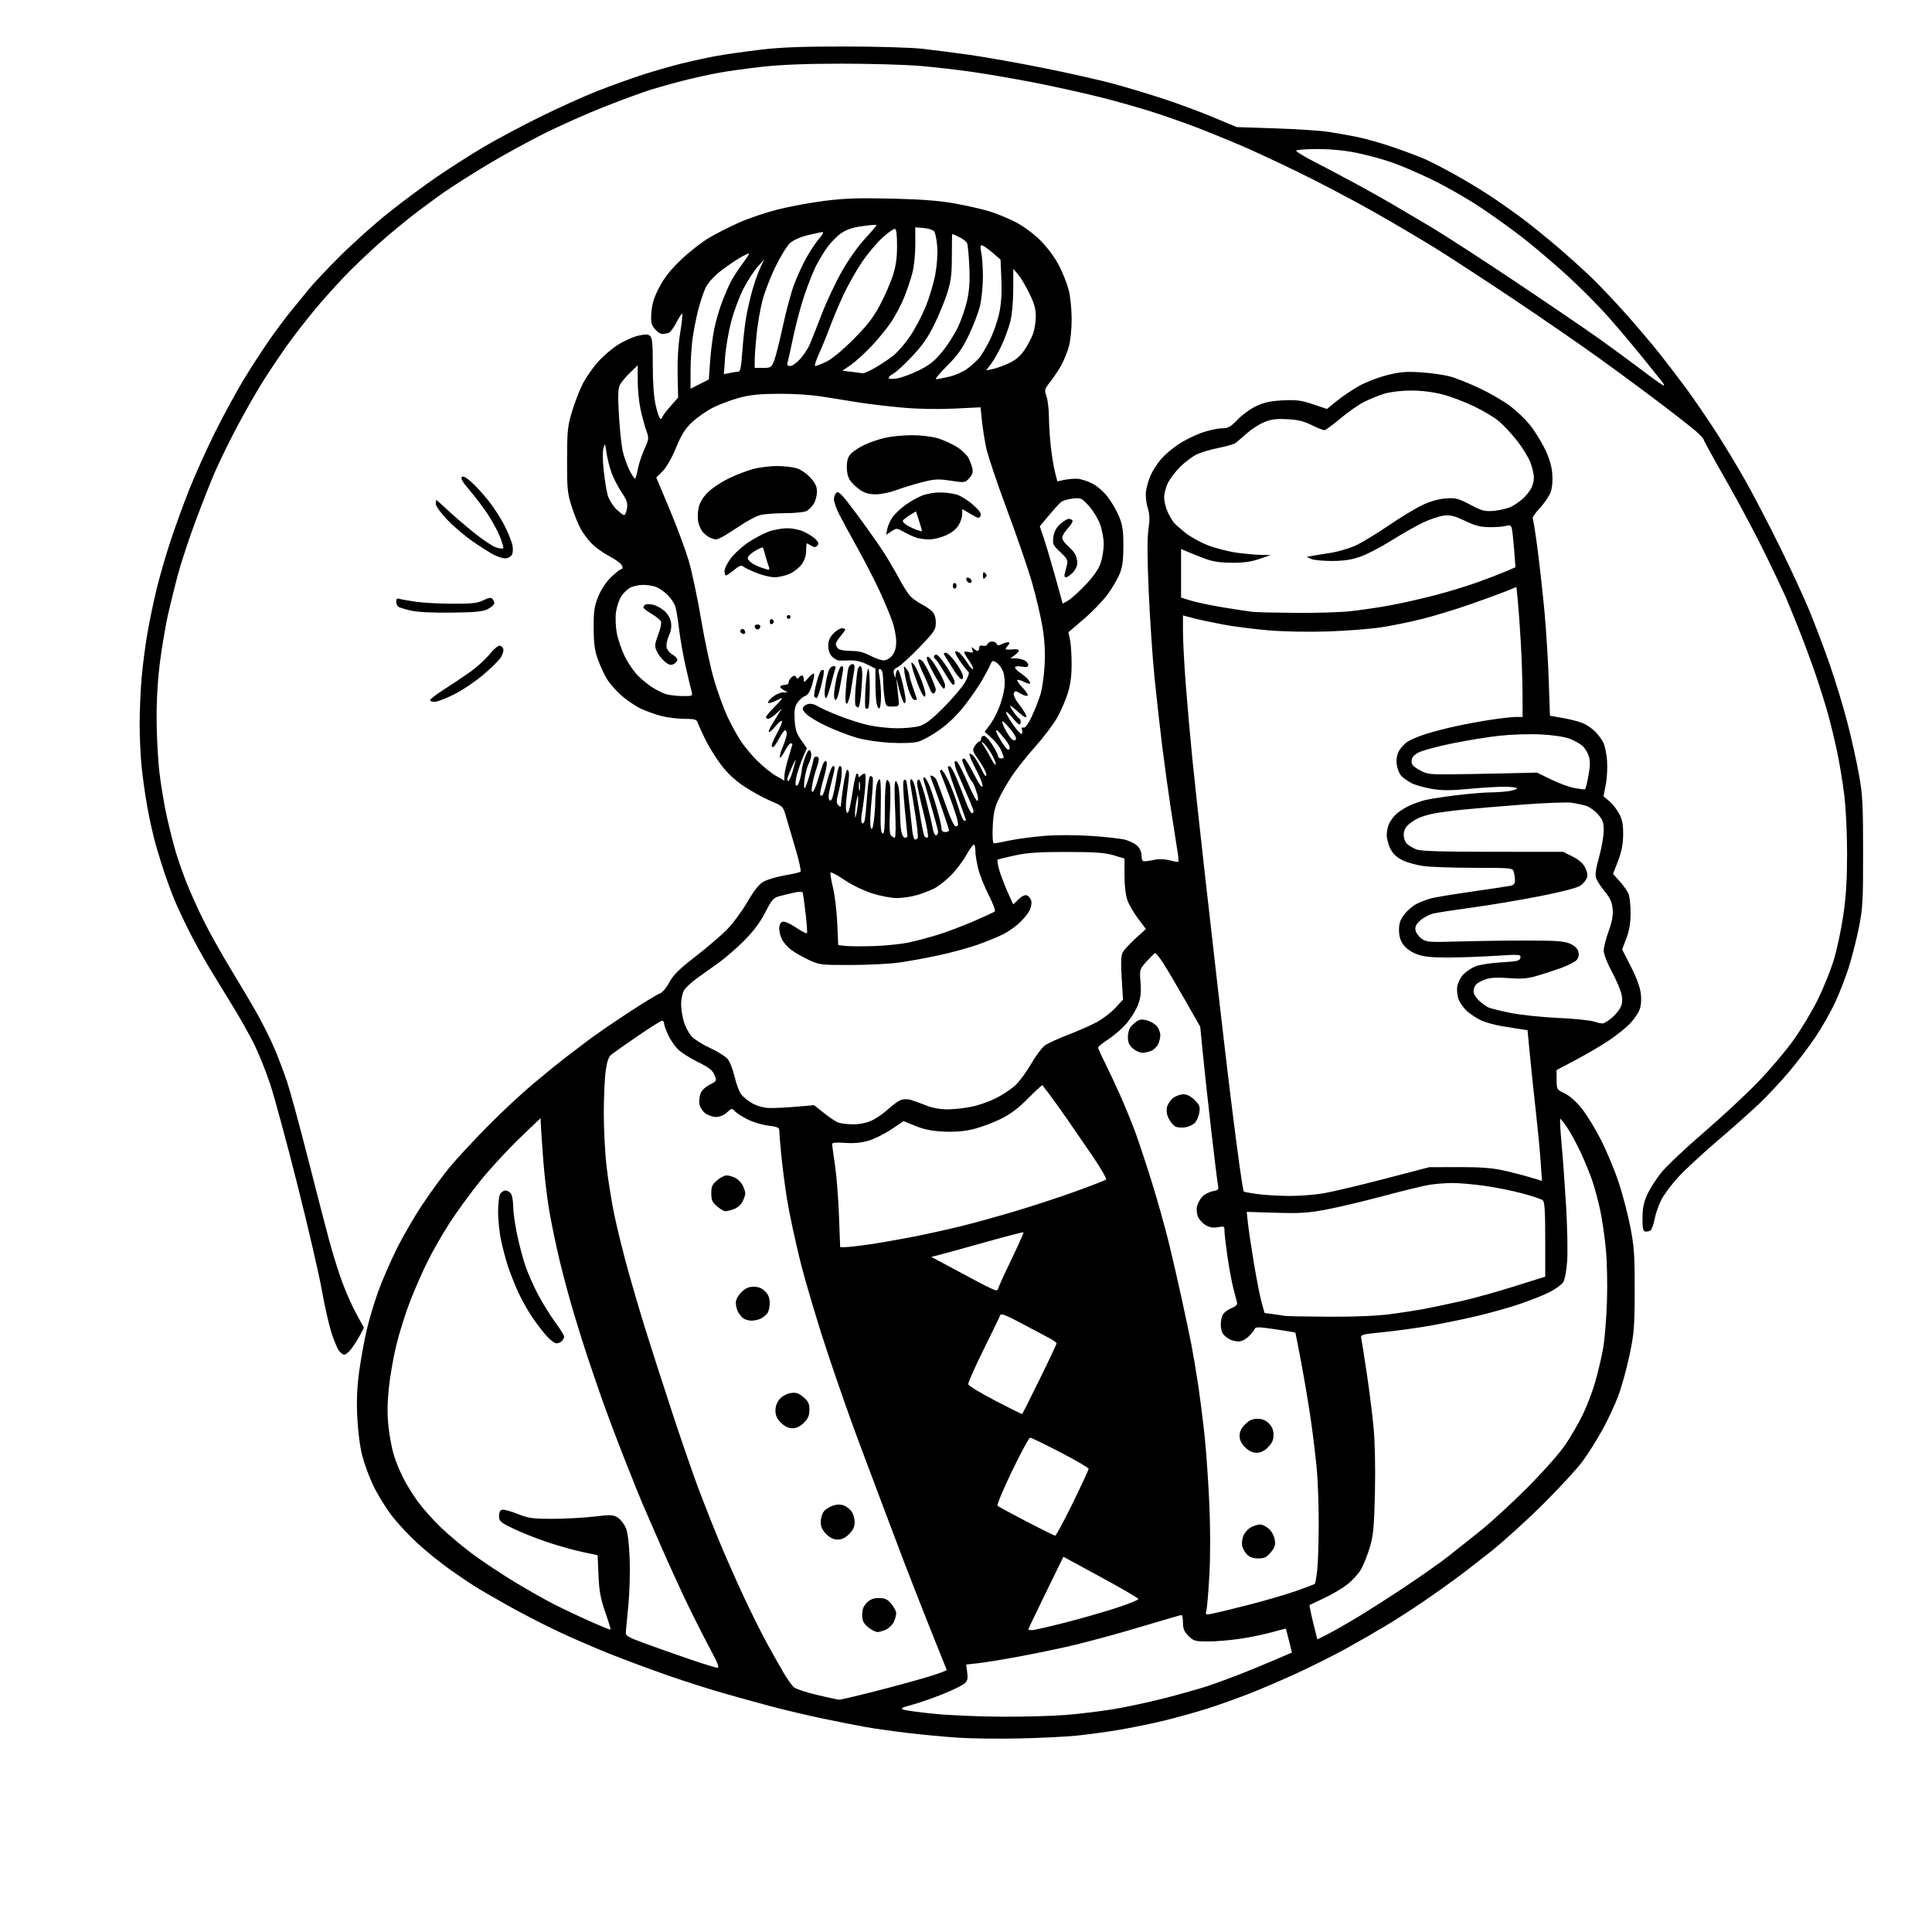 <svg version="1.1" xmlns="http://www.w3.org/2000/svg" xmlns:xlink="http://www.w3.org/1999/xlink" width="1024" height="1024" viewBox="0 0 1024 1024"><path stroke="none" fill="black" fill-rule="evenodd" d="M540.242,921.416C529.384,921.656 514.818,921.477 507.873,921.017C500.928,920.558 489.003,919.442 481.373,918.539C473.743,917.636 463.675,916.219 459.0,915.391C454.325,914.564 443.975,912.52 436.0,910.85C428.025,909.179 415.702,906.273 408.617,904.39C401.531,902.508 389.588,899.192 382.077,897.022C374.566,894.852 361.463,890.641 352.96,887.665C344.457,884.688 330.975,879.66 323.0,876.492C315.025,873.323 302.425,867.843 295.0,864.313C287.575,860.784 275.875,854.737 269.0,850.876C262.125,847.014 254.232,842.425 251.46,840.677C248.687,838.93 242.612,834.803 237.96,831.506C233.307,828.209 225.721,822.042 221.101,817.802C216.482,813.562 210.239,806.81 207.228,802.797C204.217,798.783 200.015,791.9 197.891,787.5C195.767,783.1 193.11,775.9 191.987,771.5C190.776,766.756 189.705,758.412 189.357,751.0C188.935,742.013 189.235,735.128 190.425,726.5C191.336,719.9 193.153,710.0 194.464,704.5C195.775,699.0 198.473,690.0 200.46,684.5C202.447,679.0 206.742,669.07 210.005,662.434C213.268,655.798 219.513,644.998 223.883,638.434C228.253,631.87 234.814,622.9 238.464,618.5C242.113,614.1 251.039,604.477 258.3,597.116C265.56,589.755 276.45,579.587 282.5,574.519C288.55,569.451 295.975,563.399 299.0,561.069C302.025,558.738 307.732,554.4 311.681,551.427C315.631,548.455 325.306,541.802 333.181,536.644C341.057,531.485 348.498,526.954 349.717,526.575C350.988,526.18 353.121,523.686 354.717,520.729C356.886,516.709 359.925,513.696 368.5,507.063C374.55,502.383 382.056,495.975 385.181,492.822C388.305,489.67 393.209,483.066 396.078,478.147C399.887,471.617 402.268,468.665 404.898,467.211C406.879,466.115 411.875,464.651 416.0,463.957C420.125,463.264 423.852,462.389 424.283,462.015C424.714,461.64 423.525,456.196 421.641,449.917C419.757,443.638 417.501,435.983 416.626,432.908C415.042,427.339 415.007,427.303 408.286,424.447C404.574,422.869 398.289,419.406 394.319,416.751C389.448,413.493 385.463,409.742 382.06,405.212C379.286,401.52 375.494,395.35 373.632,391.5C371.77,387.65 369.98,383.712 369.655,382.75C369.174,381.33 367.87,381.0 362.741,381C359.265,381 353.738,380.311 350.46,379.47C347.182,378.628 342.164,376.807 339.308,375.424C336.452,374.041 331.828,370.853 329.032,368.339C326.236,365.825 322.837,361.872 321.479,359.554C320.121,357.237 318.041,352.676 316.858,349.42C315.19,344.83 314.694,341.141 314.651,333.0C314.604,324.258 314.988,321.496 316.946,316.5C318.347,312.923 320.953,308.844 323.398,306.399C325.654,304.144 328.175,302.064 329.0,301.778C330.165,301.373 330.258,300.846 329.415,299.416C328.818,298.404 325.923,296.332 322.982,294.812C320.041,293.293 315.963,290.417 313.921,288.423C311.878,286.428 309.076,282.705 307.694,280.148C306.312,277.592 304.128,272.125 302.841,268.0C300.758,261.328 300.507,258.623 300.559,243.5C300.614,227.889 300.844,225.767 303.37,217.527C304.883,212.592 307.461,206.039 309.099,202.965C310.738,199.891 314.185,194.967 316.761,192.023C319.337,189.078 324.045,184.988 327.223,182.934C330.402,180.88 335.261,178.657 338.022,177.995C341.968,177.048 343.359,177.053 344.521,178.018C345.701,178.997 346.0,182.16 346.0,193.675C346.0,203.229 346.534,210.453 347.58,215.053C348.449,218.874 349.574,222 350.08,222C350.586,222 351.0,221.613 351,221.141C351,220.668 352.894,218.129 355.21,215.499L359.419,210.717L359.147,198.608C358.975,190.952 359.466,182.871 360.483,176.63C361.369,171.201 361.877,166.544 361.614,166.28C361.35,166.017 360,168.04 358.614,170.776C357.227,173.512 355.36,176.032 354.465,176.375C353.569,176.719 352.006,177 350.991,177C349.976,177 348.164,175.762 346.966,174.25C345.108,171.906 344.857,170.598 345.267,165.386C345.62,160.894 346.739,157.387 349.483,152.165C352.101,147.182 355.531,142.848 360.956,137.664C365.212,133.598 371.856,128.393 375.719,126.098C379.582,123.803 386.857,120.109 391.886,117.89C396.915,115.671 406.086,112.578 412.265,111.018C418.444,109.457 429.563,107.409 436.973,106.466C447.566,105.118 455.158,104.861 472.473,105.266C488.382,105.638 497.694,106.353 506.0,107.838C512.325,108.97 520.65,110.863 524.5,112.046C528.35,113.229 534.65,115.839 538.5,117.845C542.581,119.971 548.004,123.996 551.504,127.496C554.984,130.976 559.047,136.443 561.169,140.5C563.182,144.35 565.543,150.265 566.415,153.644C567.315,157.133 568.0,163.861 568.0,169.213C568.0,174.865 567.365,180.811 566.415,184.068C565.543,187.056 563.679,191.525 562.272,194.0C560.866,196.475 558.297,200.3 556.564,202.5C553.599,206.262 553.486,206.708 554.65,210.0C555.33,211.925 555.916,216.875 555.951,221.0C555.986,225.125 556.452,232.325 556.986,237.0C557.52,241.675 558.51,247.67 559.186,250.322L560.415,255.145L563.958,254.376C565.906,253.953 569.027,253.668 570.894,253.743C572.76,253.817 576.36,254.944 578.894,256.247C581.563,257.62 585.08,260.694 587.257,263.558C589.324,266.276 592.011,270.975 593.229,274.0C595.015,278.433 595.438,281.44 595.409,289.5C595.381,297.135 594.904,300.63 593.39,304.28C592.3,306.909 589.448,311.751 587.053,315.04C584.658,318.329 578.996,324.199 574.471,328.083L566.244,335.146L567.098,338.823C567.568,340.845 567.963,346.615 567.976,351.645C567.993,358.02 567.395,362.749 566.001,367.261C564.902,370.82 562.387,376.639 560.412,380.191C558.438,383.743 553.233,390.666 548.847,395.575C544.46,400.484 538.872,407.491 536.428,411.146C533.984,414.802 530.757,420.427 529.258,423.646C527.103,428.272 526.455,431.336 526.166,438.25C525.933,443.845 526.174,447.0 526.835,447.0C527.404,447.0 531.134,446.313 535.123,445.474C539.113,444.635 547.363,443.542 553.458,443.045C560.12,442.502 570.06,442.509 578.385,443.063C586,443.57 594.091,444.479 596.365,445.082C598.639,445.685 601.513,447.117 602.75,448.264C604.039,449.458 605.0,451.531 605.0,453.115C605.0,454.637 605.362,456.106 605.804,456.379C606.246,456.652 608.603,456.427 611.042,455.879C614.106,455.191 616.832,455.224 619.86,455.986C622.271,456.593 624.404,456.93 624.6,456.733C624.796,456.537 624.513,453.705 623.97,450.438C623.427,447.172 621.885,437.3 620.544,428.5C619.202,419.7 617.153,404.85 615.99,395.5C614.827,386.15 613.011,369.95 611.955,359.5C610.898,349.05 609.507,328.575 608.864,314.0C608.06,295.79 608.008,285.334 608.697,280.575C609.48,275.165 609.389,272.65 608.284,269.075C607.502,266.55 607.102,262.68 607.389,260.437C607.676,258.203 608.781,254.378 609.846,251.937C610.911,249.497 613.4,245.635 615.379,243.355C617.357,241.076 621.518,237.523 624.625,235.461C627.732,233.398 633.25,230.66 636.887,229.377C640.524,228.093 645.307,227.033 647.515,227.021C650.971,227.003 652.154,226.352 656.015,222.346C658.482,219.786 662.975,216.547 666.0,215.149C670.119,213.245 673.634,212.503 680.0,212.194C687.122,211.849 689.702,212.185 695.913,214.269L703.327,216.757L708.596,212.465C711.494,210.105 716.765,206.552 720.309,204.57C723.853,202.588 730.517,200.014 735.117,198.851C741.953,197.122 745.22,196.844 752.991,197.326C758.221,197.651 765.2,198.643 768.5,199.53C771.8,200.417 779.0,203.292 784.5,205.92C790.0,208.548 797.2,212.747 800.5,215.251C803.8,217.755 808.426,222.175 810.78,225.074C813.135,227.972 816.659,233.578 818.612,237.53C820.995,242.351 822.343,246.689 822.708,250.712C823.037,254.35 822.753,258.219 821.984,260.549C821.287,262.661 818.715,266.529 816.268,269.144C813.822,271.76 812.07,274.304 812.376,274.799C812.681,275.293 813.836,282.629 814.941,291.099C816.046,299.57 817.687,314.375 818.588,324.0C819.488,333.625 820.511,350.021 820.862,360.435L821.5,379.37L828.5,380.587C832.35,381.256 837.092,382.489 839.039,383.327C840.985,384.165 843.839,386.112 845.382,387.654C846.924,389.197 848.887,391.814 849.744,393.471C850.601,395.128 851.519,399.518 851.784,403.226C852.049,406.934 851.732,412.684 851.079,416.003L849.892,422.038L852.99,424.645C854.694,426.079 857.054,429.107 858.235,431.376C859.868,434.514 860.362,437.174 860.301,442.5C860.243,447.518 859.473,451.439 857.582,456.348L854.944,463.195L858.516,467.15C860.482,469.325 862.578,472.319 863.174,473.802C863.771,475.286 864.25,479.875 864.238,484.0C864.223,489.284 863.56,493.233 861.993,497.366L859.77,503.231L864.427,512.366C867.411,518.22 869.297,523.373 869.677,526.716C870.049,529.988 869.789,533.157 868.979,535.216C868.269,537.022 866.071,540.233 864.094,542.351C862.117,544.469 857.241,548.417 853.258,551.126C849.275,553.834 841.288,558.552 835.508,561.611L825.0,567.173L825.036,572.337C825.072,577.409 825.147,577.535 829.286,579.5C831.836,580.711 835.407,583.868 838.333,587.5C840.992,590.8 845.663,598.445 848.712,604.49C851.762,610.534 855.96,620.663 858.04,626.999C860.12,633.334 862.867,643.914 864.143,650.509C866.142,660.832 866.458,665.491 866.417,684.0C866.375,703.464 866.112,706.721 863.65,718.397C862.153,725.49 859.464,735.193 857.674,739.958C855.884,744.724 852.066,752.871 849.188,758.062C846.311,763.253 841.644,770.65 838.817,774.5C835.99,778.35 826.663,788.481 818.089,797.014C809.515,805.547 797.1,816.829 790.5,822.085C783.9,827.341 775.125,834.117 771.0,837.144C766.875,840.17 759.217,845.578 753.983,849.162C748.749,852.746 739.974,858.381 734.483,861.684C728.992,864.988 719.381,870.51 713.124,873.954C706.867,877.399 695.392,883.146 687.624,886.726C679.856,890.306 668.325,895.255 662.0,897.723C655.675,900.192 645.775,903.719 640.0,905.561C634.225,907.403 623.991,910.255 617.257,911.898C610.524,913.542 599.499,915.801 592.757,916.918C586.016,918.036 575.884,919.407 570.242,919.965C564.6,920.523 551.1,921.176 540.242,921.416zM530.605,909.886C542.212,909.949 557.512,909.542 564.605,908.983C571.697,908.423 583.125,907.047 590.0,905.925C596.875,904.803 609.25,902.145 617.5,900.018C625.75,897.891 635.875,895.035 640.0,893.672C644.125,892.309 652.0,889.421 657.5,887.254C663.0,885.087 671.38,881.639 676.122,879.593L684.745,875.872L683.222,869.686C682.384,866.284 681.625,863.396 681.534,863.268C681.443,863.14 678.248,863.936 674.434,865.037C670.621,866.138 663.115,867.705 657.757,868.519C652.398,869.334 644.601,870.0 640.43,870.0C633.381,870.0 632.64,869.794 629.923,867.077C627.648,864.802 627.0,863.25 627.0,860.077C627.0,857.835 626.663,856.005 626.25,856.011C625.837,856.017 623.25,856.717 620.5,857.567C617.75,858.417 607.09,861.56 596.812,864.551C586.533,867.543 572.133,871.324 564.812,872.955C557.49,874.585 545.425,877.032 538.0,878.391C530.575,879.751 521.704,881.175 518.286,881.557L512.073,882.25L512.638,886.378C513.087,889.655 512.807,890.865 511.278,892.248C510.219,893.207 505.11,895.715 499.926,897.822C494.742,899.928 487.387,902.492 483.582,903.52C477.631,905.127 477.002,905.501 479.084,906.195C480.416,906.639 487.804,907.625 495.503,908.387C503.201,909.148 518.997,909.823 530.605,909.886zM444.677,900.89C445.324,900.95 453.874,898.953 463.677,896.45C473.48,893.948 486.125,890.497 491.778,888.783C497.43,887.068 501.93,885.403 501.778,885.083C501.625,884.762 497.729,875.05 493.119,863.5C488.51,851.95 482.079,835.525 478.828,827.0C475.577,818.475 470.652,805.425 467.883,798.0C465.114,790.575 459.453,775.5 455.303,764.5C451.153,753.5 443.572,731.9 438.456,716.5C433.341,701.1 426.913,679.5 424.172,668.5C421.431,657.5 418.258,642.65 417.121,635.5C415.984,628.35 414.592,617.55 414.028,611.5C413.463,605.45 413.001,599.774 413.001,598.888C413,597.668 411.598,597.114 407.25,596.613C404.087,596.249 399.143,594.767 396.263,593.319C393.383,591.871 390.318,589.904 389.452,588.947C387.965,587.304 387.736,587.34 385.293,589.604C383.679,591.1 381.499,592.0 379.489,592.0C377.718,592.0 375.138,591.11 373.756,590.023C372.373,588.935 371.011,586.838 370.729,585.362C370.447,583.886 370.667,581.385 371.218,579.803C371.846,578.003 373.674,576.187 376.106,574.946C379.947,572.986 379.976,572.928 378.686,569.765C377.657,567.243 375.786,565.782 369.841,562.857C365.694,560.816 360.946,557.792 359.29,556.136C357.634,554.48 355.316,551.077 354.14,548.574C352.963,546.07 352.0,543.342 352.0,542.511C352.0,541.68 351.512,541.0 350.915,541.0C350.318,541.0 344.581,544.605 338.165,549.012C331.749,553.418 325.498,557.806 324.274,558.762C322.591,560.077 321.804,562.204 321.044,567.5C320.492,571.35 320.031,581.478 320.02,590.006C320.009,598.534 320.682,611.341 321.515,618.465C322.349,625.589 324.163,636.917 325.548,643.639C326.933,650.36 330.093,663.204 332.571,672.18C335.049,681.156 339.317,695.7 342.056,704.5C344.794,713.3 351.099,732.875 356.066,748.0C361.033,763.125 367.482,781.826 370.398,789.559C373.313,797.291 378.309,809.891 381.499,817.559C384.689,825.226 390.452,838.25 394.306,846.5C398.16,854.75 403.657,865.775 406.521,871.0C409.385,876.225 413.323,883.206 415.273,886.512C417.222,889.819 419.656,893.284 420.682,894.212C421.707,895.14 427.261,896.997 433.023,898.339C438.785,899.681 444.03,900.829 444.677,900.89zM380.156,883.939C381.432,883.986 380.544,881.645 376.291,873.75C373.254,868.112 367.844,857.425 364.268,850.0C360.692,842.575 354.419,828.85 350.329,819.5C346.238,810.15 341.828,800.025 340.528,797.0C339.228,793.975 334.786,782.904 330.657,772.397C326.528,761.891 321.123,747.491 318.646,740.397C316.169,733.304 312.802,723.45 311.163,718.5C309.525,713.55 306.354,703.425 304.118,696.0C301.882,688.575 298.489,675.975 296.578,668.0C294.667,660.025 292.196,648.1 291.085,641.5C289.975,634.9 288.599,623.425 288.027,616.0C287.456,608.575 286.878,600.282 286.744,597.57L286.5,592.64L275.226,603.453C269.025,609.4 259.736,619.493 254.583,625.883C249.431,632.272 242.16,642.225 238.425,648.0C234.691,653.775 229.46,662.869 226.801,668.208C224.141,673.548 219.953,683.064 217.493,689.355C215.033,695.647 211.699,706.205 210.084,712.819C208.469,719.432 206.647,729.941 206.034,736.172C205.266,743.973 205.226,750.194 205.904,756.154C206.445,760.914 207.647,767.439 208.574,770.654C209.501,773.869 211.727,779.425 213.521,783.0C215.315,786.575 218.93,792.425 221.556,796.0C224.181,799.575 229.517,805.575 233.414,809.334C237.311,813.093 244.775,819.378 250.0,823.301C255.225,827.225 265.35,833.982 272.5,838.318C279.65,842.654 289.43,848.182 294.233,850.602C299.037,853.023 307.544,857.033 313.139,859.513C318.733,861.994 323.445,863.889 323.609,863.724C323.774,863.56 322.506,859.392 320.792,854.463C318.301,847.295 317.584,843.376 317.216,834.894L316.755,824.288L308.627,822.567C304.157,821.62 295.775,819.263 290.0,817.328C284.225,815.393 276.125,812.166 272.0,810.155C265.157,806.82 264.5,806.238 264.5,803.514C264.5,801.47 265.05,800.422 266.242,800.192C267.2,800.007 270.877,801.014 274.413,802.428C280.045,804.682 282.305,805.001 292.671,805.006C299.177,805.009 309.075,804.482 314.666,803.835C323.874,802.77 325.083,802.824 327.499,804.408C328.967,805.369 330.86,807.808 331.706,809.828C332.687,812.168 333.423,818.034 333.736,826.0C334.007,832.875 333.71,843.9 333.077,850.5C332.444,857.1 331.83,863.568 331.713,864.873C331.522,867.006 332.459,867.599 341.0,870.754C346.225,872.684 356.8,876.427 364.5,879.071C372.2,881.715 379.245,883.905 380.156,883.939zM703.353,866.342C706.184,864.919 713.45,860.781 719.5,857.148C725.55,853.515 737.475,845.875 746.0,840.17C754.525,834.466 764.425,827.457 768.0,824.595C771.575,821.733 779.0,815.829 784.5,811.476C790.0,807.122 801.25,796.78 809.5,788.493C818.235,779.718 826.717,770.128 829.809,765.532C832.729,761.19 836.868,754.007 839.006,749.569C841.145,745.131 844.059,737.456 845.483,732.513C846.907,727.571 848.771,719.696 849.625,715.013C850.479,710.331 851.421,699.075 851.718,690.0C852.033,680.408 851.769,668.484 851.088,661.519C850.444,654.929 849.079,645.704 848.055,641.019C847.031,636.334 845.213,629.575 844.014,626.0C842.816,622.425 840.056,615.675 837.883,611.0C835.709,606.325 832.483,600.363 830.715,597.752C828.947,595.14 827.266,593.003 826.98,593.002C826.695,593.001 827.007,598.962 827.675,606.25C828.343,613.538 829.422,628.5 830.074,639.5C830.726,650.5 830.975,663.518 830.628,668.428C830.252,673.74 829.381,678.295 828.478,679.674C827.643,680.949 824.354,683.307 821.17,684.914C817.986,686.522 810.638,689.423 804.842,691.363C799.045,693.302 788.437,696.244 781.268,697.901C774.099,699.557 762.894,701.818 756.367,702.924C749.84,704.031 739.22,705.466 732.767,706.113C721.632,707.23 721.058,707.397 721.498,709.395C721.753,710.553 723.076,718.925 724.439,728.0C725.802,737.075 727.437,750.177 728.072,757.115C728.747,764.48 729.026,778.631 728.743,791.115C728.332,809.221 727.921,813.65 726.065,820.0C724.86,824.125 722.753,829.421 721.384,831.769C720.014,834.117 716.753,837.717 714.137,839.769C711.521,841.821 706.033,845.064 701.94,846.976C697.848,848.888 694.332,850.556 694.127,850.682C693.922,850.809 694.756,854.966 695.98,859.921L698.206,868.929L703.353,866.342zM465.126,865.0C464.041,865.0 461.769,863.835 460.077,862.411C457.596,860.323 457.0,859.056 457.0,855.866C457.0,852.998 457.676,851.233 459.455,849.455C461.233,847.676 462.998,847.0 465.866,847.0C469.056,847.0 470.323,847.596 472.411,850.077C473.835,851.769 475.0,853.998 475.0,855.03C475.0,856.062 474.462,858.086 473.805,859.528C473.148,860.97 471.371,862.791 469.855,863.575C468.339,864.359 466.211,865.0 465.126,865.0zM546.972,864.0C548.057,864.0 555.82,862.244 564.222,860.097C572.625,857.951 584.9,854.44 591.5,852.295C598.1,850.15 603.437,847.99 603.36,847.495C603.283,846.999 594.309,841.762 583.418,835.856L563.616,825.118L554.308,844.183C549.189,854.668 545.0,863.417 545.0,863.624C545.0,863.831 545.888,864.0 546.972,864.0zM642.134,855.37C643.985,855.026 652.475,852.972 661.0,850.806C669.525,848.639 680.96,845.324 686.412,843.438C691.864,841.552 696.567,839.766 696.864,839.469C697.161,839.173 697.74,835.908 698.15,832.215C698.561,828.522 698.919,817.625 698.945,808.0C698.972,798.375 698.523,785.325 697.949,779.0C697.375,772.675 696.009,761.2 694.913,753.5C693.818,745.8 691.527,732.075 689.823,723.0C688.119,713.925 686.662,706.412 686.584,706.305C686.506,706.197 681.732,705.405 675.975,704.544C667.703,703.307 665.42,703.241 665.09,704.23C664.861,704.918 663.431,706.723 661.913,708.24C660.293,709.861 658.063,711.0 656.511,711.0C655.058,711.0 652.886,710.476 651.684,709.837C650.483,709.197 648.952,707.959 648.282,707.087C647.612,706.214 647.049,704.008 647.032,702.184C647.014,700.361 647.486,697.96 648.08,696.85C648.675,695.739 650.725,694.177 652.636,693.379C655.143,692.331 655.971,691.449 655.608,690.213C655.332,689.271 654.433,685.8 653.611,682.5C652.789,679.2 651.415,671.717 650.558,665.872C649.701,660.026 649.0,654.013 649.0,652.51C649.0,649.926 648.808,649.813 645.486,650.437C642.993,650.904 641.115,650.59 639.028,649.357C637.409,648.401 635.565,646.363 634.929,644.829C634.293,643.294 634.083,640.793 634.461,639.269C634.839,637.746 636.087,635.494 637.234,634.265C638.381,633.036 640.847,631.744 642.713,631.394C645.746,630.825 646.047,630.479 645.555,628.129C645.253,626.683 643.635,613.575 641.961,599.0C640.287,584.425 638.294,566.125 637.532,558.332L636.146,544.165L628.224,530.27C623.866,522.628 618.643,513.783 616.617,510.615C614.591,507.448 612.583,505.001 612.155,505.178C611.728,505.355 609.71,507.363 607.672,509.64C603.996,513.746 603.97,513.837 604.504,520.64C604.908,525.786 604.6,528.7 603.272,532.301C602.297,534.941 599.7,539.292 597.5,541.969C595.3,544.646 590.913,548.535 587.75,550.61C584.587,552.685 582.0,554.758 582.0,555.216C582.0,555.675 583.567,559.162 585.483,562.967C587.399,566.771 591.042,574.522 593.578,580.192C596.114,585.861 599.768,594.775 601.696,600.0C603.625,605.225 607.641,617.375 610.621,627.0C613.601,636.625 617.58,650.8 619.463,658.5C621.347,666.2 624.452,679.7 626.364,688.5C628.275,697.3 630.551,708.1 631.419,712.5C632.288,716.9 633.883,726.35 634.965,733.5C636.046,740.65 637.64,753.25 638.508,761.5C639.376,769.75 640.494,786.028 640.994,797.674C641.547,810.564 641.538,825.234 640.972,835.174C640.46,844.153 639.755,852.512 639.405,853.748C638.813,855.836 639.008,855.952 642.134,855.37zM666.911,826.0C664.35,826.0 662.318,825.318 661.025,824.025C659.939,822.939 658.763,820.906 658.412,819.506C658.061,818.106 658.338,815.599 659.028,813.933C659.717,812.268 661.546,810.252 663.091,809.453C664.636,808.654 666.798,808.0 667.895,808.0C668.991,808.0 671.054,809.013 672.478,810.25C673.981,811.556 675.305,813.992 675.633,816.055C676.093,818.945 675.695,820.209 673.51,822.805C671.331,825.395 670.082,826.0 666.911,826.0zM444.0,816.0C441.848,816.0 439.918,815.072 437.923,813.077C435.854,811.008 435.0,809.174 435.0,806.799C435.0,804.955 435.676,802.479 436.503,801.299C437.33,800.119 439.515,798.655 441.359,798.047C443.602,797.306 445.554,797.26 447.255,797.907C448.654,798.439 450.519,799.902 451.399,801.159C452.28,802.416 453.0,804.955 453.0,806.799C453.0,809.174 452.146,811.008 450.077,813.077C448.082,815.072 446.152,816.0 444.0,816.0zM559.287,813.962C559.72,813.983 563.883,806.237 568.537,796.75C573.191,787.263 576.989,779.05 576.977,778.5C576.965,777.95 570.231,774.013 562.013,769.75C553.795,765.487 546.587,762.0 545.994,762.0C545.402,762.0 541.09,769.944 536.412,779.654C531.734,789.363 528.266,797.655 528.704,798.081C529.142,798.506 536.025,802.245 544.0,806.39C551.975,810.534 558.854,813.942 559.287,813.962zM666.0,770.0C663.848,770.0 661.918,769.072 659.923,767.077C657.928,765.082 657.0,763.152 657.0,761.0C657.0,758.848 657.928,756.918 659.923,754.923C662.078,752.768 663.798,752.0 666.469,752.0C668.981,752.0 670.843,752.752 672.545,754.455C674.248,756.157 675.0,758.019 675.0,760.531C675.0,763.202 674.232,764.922 672.077,767.077C670.082,769.072 668.152,770.0 666.0,770.0zM420.0,757.0C417.848,757.0 415.918,756.072 413.923,754.077C411.799,751.953 411.0,750.191 411.0,747.633C411.0,745.415 411.833,743.153 413.25,741.522C414.556,740.019 416.992,738.695 419.055,738.367C421.945,737.907 423.209,738.305 425.805,740.49C428.415,742.685 429.0,743.908 429.0,747.166C429.0,750.24 428.33,751.823 426.077,754.077C424.082,756.072 422.152,757.0 420.0,757.0zM541.773,749.483C541.923,749.376 546.085,741.087 551.023,731.064C555.96,721.041 560.0,712.472 560.0,712.021C560.0,711.571 558.087,710.213 555.75,709.004C553.413,707.795 546.802,704.294 541.06,701.223C533.282,697.064 530.502,695.995 530.156,697.031C529.901,697.796 525.916,706.038 521.299,715.347C516.683,724.656 513.039,732.911 513.203,733.693C513.366,734.474 519.8,738.391 527.5,742.396C535.2,746.401 541.623,749.59 541.773,749.483zM182.506,718.0C181.74,718.0 180.4,716.987 179.528,715.75C178.656,714.513 176.869,710.109 175.556,705.965C174.243,701.82 171.974,691.695 170.514,683.465C169.055,675.234 163.208,650.05 157.523,627.5C151.837,604.95 145.327,580.945 143.055,574.156C140.784,567.367 136.942,557.863 134.518,553.036C132.094,548.209 127.098,539.364 123.416,533.38C119.735,527.396 114.117,518.186 110.932,512.913C107.747,507.64 102.906,498.865 100.174,493.413C97.442,487.961 94.054,480.745 92.645,477.377C91.235,474.01 88.953,467.935 87.572,463.877C86.192,459.82 83.953,452.615 82.597,447.866C81.242,443.118 79.217,434.118 78.098,427.866C76.979,421.615 75.599,411.84 75.032,406.144C74.464,400.448 74.005,390.323 74.01,383.644C74.016,376.965 74.48,366.1 75.042,359.5C75.604,352.9 77.001,342.1 78.146,335.5C79.291,328.9 81.531,318.201 83.124,311.724C84.717,305.247 87.983,293.997 90.38,286.724C92.778,279.451 97.262,267.141 100.346,259.368C103.43,251.595 109.507,238.095 113.85,229.368C118.193,220.641 125.001,208.1 128.978,201.5C132.956,194.9 139.381,185.0 143.256,179.5C147.132,174.0 152.377,167.025 154.912,164.0C157.447,160.975 161.309,156.25 163.493,153.5C165.678,150.75 173.098,142.869 179.982,135.986C186.867,129.104 198.504,118.68 205.842,112.823C213.181,106.965 224.881,98.287 231.842,93.538C238.804,88.788 249.9,81.711 256.5,77.81C263.1,73.91 276.497,66.769 286.271,61.942C296.046,57.115 309.771,50.925 316.771,48.186C323.772,45.447 334.45,41.602 340.5,39.643C346.55,37.683 356.0,34.972 361.5,33.617C367.0,32.263 375.325,30.463 380.0,29.617C384.675,28.772 395.025,27.303 403.0,26.353C413.819,25.064 425.243,24.631 448.0,24.648C464.943,24.661 483.167,25.202 489.0,25.866C494.775,26.523 506.025,27.974 514.0,29.092C521.975,30.209 539.525,33.329 553.0,36.025C566.475,38.72 583.35,42.528 590.5,44.487C597.65,46.445 609.575,50.043 617.0,52.483C624.425,54.923 636.125,59.267 643.0,62.137L655.5,67.356L676.0,68.041C687.275,68.418 699.875,69.242 704.0,69.872C708.125,70.502 715.075,71.736 719.445,72.614C723.815,73.493 732.437,75.951 738.604,78.078C744.771,80.204 752.283,83.035 755.296,84.367C758.31,85.7 765.429,89.367 771.116,92.515C776.803,95.664 785.516,100.944 790.478,104.248C795.44,107.553 803.1,112.972 807.5,116.292C811.9,119.612 820.0,126.172 825.5,130.87C831.0,135.567 839.037,142.806 843.36,146.955C847.683,151.105 856.024,159.9 861.896,166.5C867.768,173.1 875.945,182.775 880.069,188.0C884.192,193.225 890.539,201.55 894.174,206.5C897.809,211.45 904.581,221.35 909.223,228.5C913.866,235.65 921.079,247.585 925.254,255.021C929.428,262.458 937.51,277.983 943.213,289.521C948.916,301.06 955.999,316.35 958.952,323.5C961.904,330.65 966.756,343.475 969.733,352.0C972.709,360.525 976.895,374.25 979.035,382.5C981.175,390.75 983.947,403.125 985.195,410.0C987.211,421.104 987.466,425.739 987.482,451.5C987.498,477.914 987.293,481.521 985.181,491.954C983.905,498.254 981.489,507.704 979.812,512.954C978.135,518.204 974.865,526.569 972.546,531.543C970.227,536.517 965.601,544.645 962.265,549.606C958.93,554.566 952.621,562.872 948.246,568.063C943.872,573.253 936.739,580.878 932.396,585.007C928.053,589.136 917.975,598.089 910.0,604.903C902.025,611.716 892.688,620.391 889.25,624.179C885.813,627.967 881.861,633.314 880.469,636.061C879.077,638.809 877.496,643.383 876.957,646.227C876.418,649.07 875.419,651.757 874.738,652.197C874.057,652.637 872.825,652.874 872.0,652.722C870.83,652.507 870.512,650.914 870.557,645.473C870.6,640.204 871.234,637.156 873.152,633.0C874.548,629.975 877.854,624.8 880.498,621.5C883.141,618.2 893.145,608.75 902.729,600.5C912.312,592.25 925.307,580.177 931.607,573.67C937.906,567.164 946.479,557.039 950.657,551.17C954.836,545.302 960.67,535.55 963.622,529.5C966.573,523.45 970.335,514.074 971.982,508.665C973.629,503.255 975.88,492.68 976.983,485.165C978.44,475.243 978.991,466.288 978.995,452.47C978.998,441.378 978.36,428.268 977.465,421.041C976.621,414.221 974.832,403.562 973.489,397.353C972.147,391.144 969.929,382.112 968.56,377.282C967.191,372.452 964.306,363.325 962.148,357.0C959.991,350.675 955.974,339.875 953.222,333.0C950.47,326.125 947.443,318.7 946.496,316.5C945.549,314.3 940.856,304.4 936.067,294.5C931.278,284.6 921.879,266.905 915.18,255.178C908.481,243.451 903,233.49 903,233.044C903,232.598 901.309,230.718 899.243,228.866C897.177,227.015 888.356,220.1 879.641,213.5C870.927,206.9 856.08,195.953 846.648,189.174C837.217,182.394 817.575,168.86 803.0,159.097C788.425,149.334 769.975,137.27 762.0,132.288C754.025,127.307 738.5,118.148 727.5,111.935C716.5,105.722 698.5,96.273 687.5,90.938C676.5,85.603 663.049,79.355 657.609,77.055C652.169,74.754 643.324,71.121 637.955,68.982C632.585,66.843 621.961,63.008 614.346,60.461C606.731,57.914 592.625,53.869 583.0,51.472C573.375,49.075 557.4,45.55 547.5,43.639C537.6,41.728 523.2,39.251 515.5,38.135C507.8,37.019 495.2,35.574 487.5,34.923C479.8,34.272 461.125,33.744 446.0,33.751C427.261,33.758 413.88,34.281 404.0,35.39C396.025,36.286 385.675,37.718 381.0,38.572C376.325,39.427 368.104,41.232 362.732,42.585C357.36,43.937 349.26,46.202 344.732,47.618C340.204,49.033 329.075,53.123 320.0,56.705C310.925,60.288 296.525,66.713 288.0,70.983C279.475,75.253 265.975,82.68 258.0,87.487C250.025,92.294 239.9,98.734 235.5,101.799C231.1,104.863 223.45,110.512 218.5,114.351C213.55,118.19 205.677,124.744 201.005,128.915C196.332,133.087 189.342,139.678 185.472,143.563C181.601,147.447 174.573,155.097 169.853,160.563C165.133,166.028 157.679,175.457 153.288,181.515C148.897,187.573 142.313,197.369 138.657,203.284C135,209.199 128.887,219.993 125.072,227.27C121.257,234.546 116.31,244.672 114.079,249.771C111.847,254.869 107.139,266.794 103.617,276.271C100.094,285.747 95.84,298.675 94.162,305.0C92.484,311.325 90.155,320.775 88.986,326.0C87.817,331.225 85.992,341.961 84.93,349.859C83.696,359.041 83,370.038 83.0,380.365C83,389.246 83.673,402.264 84.495,409.294C85.318,416.325 87.121,427.084 88.502,433.205C89.884,439.326 91.959,447.521 93.114,451.417C94.269,455.312 96.796,462.55 98.731,467.5C100.665,472.45 104.817,481.675 107.958,488.0C111.098,494.325 117.653,506.025 122.524,514.0C127.395,521.975 133.771,532.775 136.693,538.0C139.614,543.225 143.616,551.325 145.586,556.0C147.555,560.675 150.5,568.454 152.13,573.287C153.76,578.119 158.669,596.119 163.039,613.287C167.409,630.454 172.562,650.35 174.491,657.5C176.42,664.65 179.588,674.764 181.532,679.975C183.476,685.186 186.828,692.66 188.982,696.585L192.898,703.72L190.842,707.61C189.711,709.749 187.686,712.962 186.342,714.75C184.998,716.538 183.272,718.0 182.506,718.0zM294.916,712.0C293.99,712.0 291.669,710.27 289.759,708.154C287.848,706.039 284.377,701.5 282.045,698.067C279.714,694.633 276.343,688.601 274.556,684.662C272.768,680.723 270.346,674.575 269.173,671.0C268.001,667.425 266.357,661.208 265.521,657.185C264.684,653.161 264.0,646.494 264.0,642.369C264.0,638.244 264.466,633.998 265.035,632.934C265.605,631.87 266.939,631.0 268.0,631.0C269.061,631.0 270.395,631.87 270.965,632.934C271.534,633.998 272.0,636.965 272.0,639.527C272.0,642.089 272.887,648.532 273.971,653.843C275.055,659.154 277.071,666.815 278.451,670.866C279.831,674.917 282.909,681.892 285.292,686.366C287.674,690.84 291.734,697.362 294.312,700.86C296.89,704.358 299.0,707.756 299.0,708.41C299.0,709.065 298.46,710.14 297.8,710.8C297.14,711.46 295.842,712.0 294.916,712.0zM398.316,699.968C396.767,699.951 394.786,699.388 393.913,698.718C393.041,698.048 391.803,696.517 391.163,695.316C390.524,694.114 390.0,691.942 390.0,690.489C390.0,688.901 391.167,686.679 392.923,684.923C395.078,682.768 396.798,682.0 399.469,682.0C401.981,682.0 403.843,682.752 405.545,684.455C407.307,686.217 407.991,687.98 407.968,690.705C407.951,692.792 407.388,695.214 406.718,696.087C406.048,696.959 404.517,698.197 403.316,698.837C402.114,699.476 399.864,699.986 398.316,699.968zM704.064,697.884C718.107,697.96 729.615,697.478 737.064,696.503C743.354,695.68 752.1,694.3 756.5,693.436C760.9,692.572 769.45,690.745 775.5,689.376C781.55,688.007 793.812,684.582 802.75,681.765L819.0,676.643L819.0,656.944C819.0,641.811 818.693,636.99 817.675,636.145C816.946,635.541 812.095,633.913 806.895,632.529C801.695,631.145 792.728,629.343 786.97,628.525C781.211,627.706 773.575,627.031 770.0,627.024C766.425,627.017 760.866,627.443 757.646,627.97C754.426,628.498 743.401,631.176 733.146,633.923C722.891,636.67 709.325,639.891 703.0,641.083C693.337,642.902 689.046,643.174 676.139,642.784L660.778,642.319L661.44,648.409C661.804,651.759 663.222,661.25 664.591,669.5C665.961,677.75 667.792,687.068 668.66,690.207L670.239,695.913L674.87,696.52C677.416,696.854 680.175,697.271 681.0,697.448C681.825,697.624 692.204,697.82 704.064,697.884zM527.75,683.875C528.438,683.944 529.0,683.597 529.0,683.104C529.0,682.611 532.117,675.753 535.927,667.865C539.738,659.976 542.689,653.356 542.487,653.153C542.284,652.951 533.204,655.294 522.309,658.361C511.414,661.428 500.502,664.442 498.06,665.058L493.62,666.179L502.56,670.969C507.477,673.603 514.875,677.556 519.0,679.754C523.125,681.952 527.062,683.806 527.75,683.875zM448.159,661.0C449.729,661.0 455.623,660.319 461.257,659.486C466.89,658.653 477.35,656.817 484.5,655.406C491.65,653.994 502.9,651.506 509.5,649.875C516.1,648.244 528.964,644.686 538.087,641.969C547.21,639.252 561.607,634.528 570.081,631.471C578.554,628.414 585.827,625.573 586.243,625.157C586.659,624.741 583.496,619.248 579.213,612.95C574.931,606.653 568.761,597.675 565.502,593.0C562.244,588.325 558.048,582.475 556.178,580.0C554.308,577.525 552.645,575.354 552.482,575.176C552.319,574.998 548.881,578.173 544.843,582.233C539.49,587.613 535.467,590.604 530.0,593.267C525.875,595.275 519.35,597.655 515.5,598.555C510.796,599.654 505.712,600.053 500.0,599.77C493.911,599.469 489.72,598.621 485.224,596.781L478.949,594.212L472.41,598.597C468.813,601.008 463.346,603.716 460.26,604.613C456.441,605.723 452.471,606.088 447.825,605.755C443.165,605.422 441.01,605.621 441.032,606.384C441.049,606.998 441.735,612.0 442.556,617.5C443.376,623.0 444.331,635.038 444.676,644.25L445.305,661.0L448.159,661.0zM384.428,642.0C383.727,642.0 381.769,640.835 380.077,639.411C377.515,637.256 377.0,636.099 377.0,632.5C377.0,628.901 377.515,627.744 380.077,625.589C381.769,624.165 383.998,623.0 385.03,623.0C386.062,623.0 388.086,623.538 389.528,624.195C390.97,624.852 392.791,626.629 393.575,628.145C394.359,629.661 395.0,631.62 395.0,632.5C395.0,633.38 394.339,635.378 393.53,636.941C392.708,638.531 390.66,640.272 388.881,640.892C387.132,641.501 385.128,642.0 384.428,642.0zM682.619,633.877C688.184,633.944 696.734,633.304 701.619,632.453C706.504,631.603 721.075,628.147 734.0,624.774L757.5,618.641L773.0,618.59C784.187,618.553 790.726,619.025 796.5,620.285C800.9,621.245 807.375,622.902 810.89,623.966L817.279,625.901L816.58,615.701C816.195,610.09 815.043,598.075 814.02,589.0C812.997,579.925 811.588,566.542 810.889,559.259L809.617,546.019L806.058,545.497C804.101,545.21 799.575,544.479 796.0,543.873C792.425,543.267 787.677,541.988 785.449,541.03C783.221,540.072 779.761,537.851 777.76,536.094C775.759,534.337 773.6,531.318 772.962,529.385C772.324,527.451 772.082,524.379 772.423,522.557C772.765,520.734 774.159,518.041 775.522,516.571C776.884,515.101 779.686,513.173 781.749,512.286C783.884,511.369 789.805,510.421 795.49,510.087C804.204,509.575 805.525,509.261 805.837,507.624C806.18,505.829 805.598,505.786 792.348,506.624C784.731,507.106 773.325,507.499 767.0,507.497C758.269,507.495 754.359,507.055 750.763,505.67C747.923,504.575 745.119,502.573 743.763,500.672C742.204,498.487 741.5,496.076 741.5,492.922C741.5,489.446 742.176,487.458 744.308,484.663C745.852,482.638 748.78,480.133 750.814,479.095C752.847,478.058 756.309,476.73 758.506,476.144C760.703,475.559 770.6,473.926 780.5,472.515C790.4,471.105 799.513,469.728 800.75,469.456C802.269,469.122 802.996,468.237 802.986,466.731C802.979,465.504 802.701,463.488 802.37,462.25C801.77,460.013 801.654,460 781.633,459.967C770.56,459.949 758.472,459.544 754.771,459.067C751.071,458.59 745.993,457.207 743.488,455.994C740.304,454.453 738.341,452.629 736.967,449.934C735.885,447.814 735.0,444.464 735.0,442.49C735.0,440.516 735.632,437.686 736.405,436.2C737.178,434.715 738.865,432.538 740.155,431.363C741.445,430.187 744.3,428.346 746.5,427.27C748.7,426.194 752.525,424.791 755.0,424.151C757.475,423.511 765.112,422.315 771.97,421.493C778.829,420.672 786.753,420.0 789.581,420.0C792.408,420.0 796.809,419.714 799.36,419.364C801.912,419.014 804.0,418.339 804.0,417.864C804.0,417.389 800.962,416.995 797.25,416.989C793.538,416.982 785.019,417.503 778.32,418.147C768.981,419.043 764.469,419.04 758.983,418.134C755.047,417.484 750.179,416.111 748.164,415.083C746.149,414.054 743.674,412.3 742.665,411.184C741.656,410.068 740.594,407.394 740.305,405.24C739.959,402.656 740.344,400.236 741.439,398.119C742.351,396.355 744.538,394.024 746.299,392.939C748.059,391.854 752.425,390.054 756.0,388.938C759.575,387.822 766.55,386.019 771.5,384.931C776.45,383.843 784.885,382.288 790.243,381.476C795.602,380.664 801.565,380 803.493,380L807.0,380.0L806.969,367.75C806.951,361.012 806.527,348.525 806.025,340.0C805.524,331.475 804.804,321.492 804.425,317.816L803.737,311.133L798.619,313.218C795.803,314.365 787.252,317.494 779.616,320.171C771.979,322.848 760.461,326.369 754.02,327.995C747.578,329.621 737.626,331.656 731.904,332.516C726.182,333.377 713.625,334.348 704.0,334.674C693.725,335.023 680.72,334.788 672.5,334.106C664.8,333.466 653.775,332.053 648.0,330.964C642.225,329.876 635.138,328.354 632.25,327.583L627.0,326.181L627,334.841C627,339.603 627.675,352.275 628.5,363.0C629.325,373.725 630.901,391.5 632.003,402.5C633.104,413.5 636.011,440.275 638.463,462.0C640.915,483.725 644.495,515.225 646.419,532.0C648.343,548.775 651.055,571.725 652.446,583.0C653.837,594.275 655.841,609.723 656.899,617.328C657.958,624.934 658.992,631.326 659.199,631.532C659.405,631.739 662.482,632.323 666.037,632.83C669.592,633.338 677.054,633.809 682.619,633.877zM627.94,597.552C626.048,597.82 623.712,597.558 622.75,596.97C621.787,596.382 620.296,594.54 619.437,592.877C618.453,590.976 618.111,588.772 618.513,586.939C618.865,585.336 620.305,583.119 621.712,582.012C623.119,580.905 625.594,580.0 627.212,580.0C629.157,580.0 631.186,581.032 633.2,583.046C635.823,585.669 636.164,586.6 635.655,589.737C635.33,591.741 634.235,594.209 633.222,595.222C632.209,596.235 629.832,597.284 627.94,597.552zM452.0,595.915C455.445,595.941 459.15,595.208 461.916,593.953C464.344,592.851 468.285,590.148 470.673,587.947C473.061,585.746 476.106,583.53 477.44,583.023C478.811,582.502 481.09,582.464 482.682,582.937C484.232,583.397 487.879,584.724 490.787,585.886C494.212,587.256 498.262,587.994 502.287,587.983C505.704,587.973 511.48,587.334 515.122,586.562C518.764,585.79 524.515,583.759 527.902,582.05C531.288,580.34 535.827,577.344 537.987,575.393C540.147,573.441 543.949,568.317 546.436,564.005C548.923,559.694 552.269,555.232 553.872,554.091C555.475,552.95 560.961,550.423 566.064,548.476C571.167,546.528 577.966,543.536 581.173,541.827C584.38,540.118 588.854,536.712 591.116,534.259L595.227,529.798L594.522,518.505C594.016,510.409 594.158,506.546 595.024,504.856C595.689,503.56 598.735,500.224 601.794,497.443L607.356,492.386L603.2,486.881C600.914,483.854 598.359,479.435 597.522,477.063C596.599,474.447 596.0,469.267 596.0,463.902L596.0,455.056L590.25,453.32C585.68,451.94 580.601,451.578 565.5,451.555C550.693,451.533 544.624,451.934 538.0,453.371C533.325,454.386 529.19,455.402 528.81,455.629C528.431,455.857 528.817,458.396 529.669,461.272C530.52,464.147 532.525,469.39 534.124,472.922L537.031,479.345L539.853,476.641C541.666,474.904 543.271,474.167 544.346,474.579C545.265,474.932 546.275,476.247 546.59,477.503C546.905,478.758 546.488,481.071 545.664,482.642C544.839,484.214 542.44,487.141 540.332,489.147C538.225,491.152 534.25,493.914 531.5,495.283C528.75,496.653 522.675,499.122 518.0,500.77C513.325,502.418 504.1,504.93 497.5,506.351C490.9,507.773 481.45,509.497 476.5,510.182C471.55,510.868 460.075,511.445 451.0,511.464C434.997,511.499 434.321,511.416 428.542,508.71C425.265,507.176 421.102,504.79 419.291,503.408C417.48,502.027 415.323,499.592 414.499,497.998C413.675,496.404 413.0,493.775 413.0,492.157C413.0,490.334 413.634,488.971 414.665,488.575C415.706,488.176 418.365,489.287 421.759,491.541C424.745,493.523 427.408,494.925 427.677,494.656C427.946,494.388 427.644,489.742 427.006,484.334C426.368,478.925 425.686,473.979 425.489,473.341C425.231,472.502 423.944,472.445 420.816,473.137C418.442,473.661 414.925,474.511 413.0,475.026C409.948,475.842 408.998,476.943 405.58,483.62C402.916,488.825 399.392,493.561 394.58,498.403C390.686,502.322 384.7,507.547 381.277,510.014C377.855,512.481 372.527,516.288 369.437,518.474C366.348,520.659 363.186,523.674 362.41,525.174C361.635,526.674 361,529.866 361.0,532.269C361.0,534.671 361.663,538.856 362.474,541.568C363.285,544.281 365.158,547.796 366.636,549.38C368.114,550.965 372.56,553.736 376.517,555.54C380.474,557.343 384.644,560.004 385.784,561.453C386.924,562.902 388.538,567.076 389.372,570.729C390.205,574.383 391.74,578.525 392.782,579.936C393.824,581.346 396.545,583.543 398.828,584.819C401.366,586.237 404.827,587.189 407.739,587.269C410.358,587.341 416.775,587.033 422.0,586.583L431.5,585.767L436.626,589.87C439.445,592.126 442.82,594.4 444.126,594.923C445.432,595.446 448.975,595.892 452.0,595.915zM605.509,558.0C604.19,558.0 601.916,556.972 600.456,555.716C598.454,553.993 597.8,552.502 597.8,549.655C597.8,547.392 598.537,545.064 599.639,543.847C600.65,542.729 602.292,541.379 603.288,540.846C604.488,540.203 606.259,540.26 608.546,541.015C610.442,541.641 612.67,543.119 613.497,544.299C614.324,545.479 615.0,547.449 615.0,548.675C615.0,549.902 614.5,552.002 613.89,553.343C613.279,554.683 611.683,556.279 610.343,556.89C609.002,557.5 606.827,558.0 605.509,558.0zM849.851,542.37C850.593,542.159 852.456,540.976 853.989,539.743C855.522,538.509 857.553,536.22 858.501,534.655C859.775,532.552 860.053,530.726 859.564,527.655C859.2,525.37 856.9,519.792 854.451,515.26C851.879,510.497 850.0,505.694 850.0,503.88C850.0,502.154 851.164,497.538 852.587,493.621C854.46,488.465 855.053,485.199 854.737,481.786C854.408,478.234 853.404,475.979 850.662,472.632C848.661,470.19 846.59,467.053 846.061,465.66C845.339,463.761 845.707,460.927 847.537,454.314C848.878,449.466 849.981,443.153 849.988,440.285C849.998,435.887 849.522,434.525 846.95,431.596C845.273,429.685 842.46,427.669 840.7,427.115C838.94,426.561 835.444,425.82 832.932,425.467C830.419,425.115 818.944,425.544 807.432,426.42C795.919,427.295 781.775,428.484 776.0,429.06C770.225,429.637 763.025,430.585 760.0,431.168C756.975,431.751 753.15,432.905 751.5,433.731C749.85,434.558 747.487,436.16 746.25,437.291C744.822,438.597 744.0,440.507 744.0,442.519C744.0,444.27 744.784,446.4 745.752,447.275C746.715,448.147 748.853,449.439 750.502,450.146C752.761,451.114 762.74,451.44 791.0,451.466L828.5,451.5L833.5,454.0C836.851,455.675 839.053,457.608 840.177,459.859C841.258,462.024 841.577,463.969 841.074,465.328C840.645,466.489 839.16,468.285 837.774,469.32C836.154,470.529 828.511,472.538 816.377,474.943C805.995,477.001 789.85,479.721 780.5,480.987C771.15,482.254 761.833,483.687 759.795,484.171C757.758,484.656 754.696,486.226 752.992,487.66C750.764,489.535 749.978,490.976 750.196,492.785C750.363,494.169 751.778,496.247 753.34,497.401C756.034,499.392 757.06,499.474 773.34,499.0C782.778,498.725 799.05,498.506 809.5,498.514C825.076,498.526 829.169,498.83 832.214,500.198C834.674,501.304 836.15,502.748 836.583,504.474C837.026,506.24 836.699,507.675 835.568,508.925C834.65,509.939 830.659,511.915 826.7,513.316C822.74,514.717 816.883,516.59 813.685,517.479C809.303,518.696 805.826,518.928 799.581,518.421C794.064,517.974 790.069,518.152 787.637,518.955C785.626,519.618 783.311,520.832 782.491,521.652C781.671,522.472 781.0,524.152 781.0,525.384C781.0,526.617 782.237,528.78 783.75,530.191C785.263,531.601 787.439,533.237 788.587,533.826C789.734,534.414 795.134,535.785 800.587,536.872C806.039,537.96 817.475,539.159 826.0,539.539C834.525,539.918 843.075,540.796 845.0,541.491C846.925,542.186 849.108,542.582 849.851,542.37zM463.0,501.453C469.325,501.268 477.866,500.375 481.981,499.469C486.095,498.563 493.07,496.695 497.481,495.318C501.891,493.941 510.225,490.785 516.0,488.305C521.775,485.825 526.856,483.463 527.291,483.057C527.725,482.651 526.261,478.76 524.037,474.409C521.812,470.059 519.319,463.818 518.496,460.54C517.673,457.262 517.0,453.174 517.0,451.457C517.0,449.739 516.697,448.03 516.327,447.66C515.957,447.29 514.069,449.803 512.132,453.244C510.194,456.685 506.404,461.65 503.708,464.279C501.013,466.907 497.163,469.895 495.154,470.918C493.144,471.942 489.056,473.504 486.068,474.39C483.081,475.275 478.267,476.0 475.37,476.0C472.473,476.0 466.593,474.885 462.302,473.523C457.852,472.111 451.562,469.069 447.663,466.444C443.902,463.912 440.566,462.101 440.249,462.418C439.931,462.736 440.475,466.259 441.456,470.248C442.438,474.236 443.473,482.764 443.756,489.198L444.27,500.895L447.885,501.343C449.873,501.589 456.675,501.639 463.0,501.453zM485.002,445.0C485.486,445.0 486.124,444.608 486.421,444.128C486.717,443.649 486.076,437.686 484.997,430.878C483.918,424.07 482.813,417.262 482.542,415.75C482.272,414.238 482.471,413.0 482.986,413.0C483.502,413.0 484.357,414.688 484.887,416.75C485.418,418.812 486.623,425.45 487.567,431.5C488.51,437.55 489.629,442.888 490.053,443.363C490.478,443.837 491.239,444.062 491.746,443.863C492.253,443.663 491.195,437.65 489.395,430.5C487.596,423.35 486.096,416.45 486.062,415.167C486.028,413.883 486.492,412.997 487.092,413.197C487.693,413.398 489.438,418.498 490.971,424.531C492.504,430.564 494.063,437.216 494.436,439.314C494.848,441.628 495.584,442.964 496.307,442.71C496.963,442.481 497.349,441.439 497.166,440.396C496.982,439.353 495.268,433.1 493.359,426.5C491.449,419.9 489.701,413.938 489.474,413.25C489.248,412.562 489.43,412.0 489.88,412.0C490.329,412.0 491.438,413.688 492.346,415.75C493.253,417.812 495.121,423.444 496.497,428.265C497.874,433.086 499.0,437.923 499.0,439.015C499.0,440.333 499.672,441.0 501.0,441.0C502.1,441.0 503.0,440.606 503.0,440.124C503.0,439.642 501.049,433.68 498.665,426.874C496.28,420.068 493.959,413.651 493.505,412.614C492.905,411.238 493.044,410.848 494.019,411.173C494.755,411.418 495.728,412.267 496.181,413.06C496.634,413.852 498.851,419.788 501.107,426.25C503.842,434.087 505.699,438.0 506.684,438.0C507.823,438.0 508.002,437.26 507.468,434.75C507.087,432.962 505.092,427.0 503.033,421.5C500.974,416.0 498.951,410.712 498.538,409.75C498.077,408.678 498.22,408.0 498.904,408.0C499.52,408.0 501.323,410.838 502.912,414.307C504.501,417.776 506.764,423.851 507.943,427.807C509.121,431.763 510.516,435.0 511.042,435.0C511.569,435.0 512.0,434.872 512.0,434.715C512.0,434.559 509.732,428.201 506.96,420.588C504.189,412.975 502.134,406.533 502.394,406.273C502.654,406.013 503.271,406.049 503.764,406.354C504.257,406.659 505.846,409.742 507.293,413.204C508.741,416.667 510.874,422.087 512.034,425.25C513.195,428.413 514.561,431.0 515.072,431.0C515.582,431.0 516.0,430.587 516.0,430.083C516.0,429.579 515.16,427.216 514.133,424.833C513.106,422.45 511.37,418.475 510.274,416.0C509.179,413.525 507.77,410.241 507.142,408.703C506.514,407.165 506.0,405.197 506.0,404.331C506.0,403.131 506.318,403.019 507.334,403.862C508.067,404.471 510.591,409.473 512.941,414.977C515.291,420.482 517.583,424.758 518.034,424.479C518.484,424.201 518.483,422.742 518.03,421.237C517.578,419.731 516.857,417.6 516.427,416.5C515.997,415.4 515.339,414.275 514.965,414.0C514.59,413.725 513.32,411.305 512.142,408.623C510.964,405.94 510.0,403.353 510.0,402.873C510.0,402.393 510.445,402.0 510.989,402.0C511.533,402.0 513.869,405.712 516.18,410.25C518.861,415.514 520.522,417.86 520.768,416.731C520.98,415.759 519.344,411.608 517.132,407.507C514.92,403.406 513.501,399.809 513.978,399.513C514.456,399.218 515.718,400.219 516.783,401.738C517.848,403.257 519.563,406.3 520.594,408.5C521.804,411.081 522.583,411.911 522.79,410.841C522.967,409.929 521.32,406.599 519.13,403.443C515.356,398.004 515.228,397.581 516.689,395.352C517.537,394.058 518.628,393.0 519.115,393.0C519.602,393.0 520.0,392.325 520.0,391.5C520.0,390.675 520.674,390.0 521.498,390.0C522.322,390.0 524.339,392.137 525.979,394.75C527.62,397.363 528.971,400.062 528.981,400.75C528.991,401.438 529.675,402.0 530.5,402.0C531.325,402.0 532.0,401.761 532.0,401.468C532.0,401.175 531.386,399.488 530.636,397.718C529.885,395.948 527.609,393.002 525.576,391.172L521.882,387.844L524.533,384.368C525.991,382.457 528.217,378.329 529.48,375.196C530.743,372.063 532.04,367.25 532.362,364.5C532.708,361.546 532.447,358.111 531.724,356.107C531.051,354.241 529.489,352.049 528.252,351.237C526.139,349.848 525.928,349.931 524.729,352.63C524.027,354.208 522.009,357.975 520.245,361.0C518.48,364.025 514.425,369.875 511.233,374.0C507.592,378.706 502.71,383.45 498.125,386.736C494.108,389.615 488.948,392.481 486.66,393.104C484.098,393.801 478.468,394.026 472.0,393.689C466.019,393.378 458.391,392.253 454.276,391.075C450.303,389.938 443.232,387.242 438.562,385.085C433.892,382.927 428.891,379.982 427.448,378.539C425.323,376.414 425.055,375.639 426.035,374.458C426.7,373.656 428.215,373.0 429.4,373.0C430.585,373.0 432.443,373.614 433.527,374.364C434.612,375.114 439.576,377.351 444.557,379.337C449.538,381.322 456.88,383.633 460.872,384.473C464.864,385.313 471.537,386.0 475.699,386.0C479.862,386.0 485.12,385.468 487.384,384.818C490.427,383.943 493.735,381.397 500.07,375.052C504.784,370.332 509.915,364.295 511.472,361.638C513.095,358.869 513.897,356.527 513.35,356.153C512.826,355.794 510.882,353.363 509.03,350.752C507.178,348.14 505.953,345.713 506.308,345.359C506.662,345.005 507.699,345.335 508.612,346.093C509.525,346.851 511.368,349.207 512.708,351.33C514.048,353.452 515.404,354.93 515.721,354.613C516.038,354.296 515.105,352.316 513.649,350.214C512.192,348.112 511.0,346.071 511.0,345.677C511.0,345.284 512.13,345.246 513.511,345.592C515.648,346.128 515.924,345.944 515.364,344.361C514.825,342.837 514.95,342.726 516.053,343.75C516.794,344.438 517.76,345.0 518.2,345.0C518.64,345.0 519.0,344.273 519.0,343.383C519.0,342.277 519.611,341.927 520.935,342.273C522.054,342.565 523.096,342.193 523.404,341.389C523.697,340.625 524.814,340.0 525.885,340.0C526.957,340.0 528.019,340.557 528.246,341.238C528.572,342.217 529.245,342.21 531.459,341.201C532.999,340.499 534.508,340.174 534.813,340.479C535.117,340.784 534.834,341.566 534.183,342.217C533.533,342.868 533.0,343.67 533.0,343.999C533.0,344.329 534.575,344.415 536.5,344.19C538.425,343.965 540.0,344.226 540.0,344.769C540.0,345.312 538.987,346.462 537.75,347.326L535.5,348.895L538.316,348.948C539.864,348.976 542.002,349.466 543.066,350.035C544.13,350.605 545.0,351.701 545.0,352.472C545.0,353.516 544.106,353.729 541.5,353.306C539.424,352.969 538.0,353.152 538.0,353.754C538.0,354.313 539.062,355.466 540.36,356.316C541.658,357.166 543.458,358.6 544.36,359.503C545.262,360.405 546.0,361.572 546.0,362.097C546.0,362.622 544.608,362.332 542.907,361.452C541.206,360.572 539.549,360.117 539.225,360.441C538.902,360.765 540.15,362.591 542.0,364.5C543.85,366.409 545.043,368.291 544.651,368.682C544.259,369.074 542.599,368.603 540.961,367.636C538.282,366.053 537.923,366.036 537.376,367.462C537.003,368.434 538.166,370.84 540.384,373.687C542.373,376.24 544.0,378.982 544.0,379.78C544.0,380.69 542.503,379.881 539.997,377.616C537.796,375.627 535.74,374.0 535.429,374.0C535.118,374.0 535.891,375.462 537.146,377.25C538.401,379.038 539.782,380.65 540.214,380.833C540.646,381.017 541.0,381.804 541.0,382.583C541.0,383.363 540.663,384 540.25,384C539.837,384 538.219,382.394 536.652,380.431C535.086,378.468 533.561,377.106 533.262,377.404C532.964,377.703 534.433,380.434 536.526,383.473C538.62,386.513 540.76,389.0 541.283,389.0C541.806,389.0 542.007,388.134 541.73,387.075C541.39,385.775 541.649,385.312 542.527,385.649C543.358,385.968 544.908,383.866 546.822,379.824C548.469,376.346 550.565,371.025 551.481,368.0C552.396,364.975 553.382,358.0 553.672,352.5C554.031,345.676 553.68,339.324 552.564,332.5C551.665,327.0 549.186,316.413 547.055,308.973C544.924,301.533 538.899,283.983 533.666,269.973C528.433,255.963 523.464,241.125 522.624,237.0C521.784,232.875 520.785,226.439 520.405,222.697L519.713,215.894L505.606,216.567C497.065,216.974 486.372,216.777 478.5,216.067C471.35,215.423 461.225,214.238 456.0,213.434C450.775,212.63 442.0,211.226 436.5,210.312C430.434,209.305 421.189,208.676 413.0,208.713C402.711,208.76 397.682,209.261 391.856,210.819C387.653,211.944 381.408,214.28 377.98,216.01C374.552,217.741 369.577,221.186 366.925,223.667C363.152,227.196 361.281,230.158 358.331,237.275C356.054,242.77 353.229,247.704 351.199,249.735L347.837,253.096L354.846,269.798C358.7,278.984 363.26,291.225 364.978,297.0C366.696,302.775 369.691,316.934 371.634,328.465C373.576,339.996 376.734,354.604 378.65,360.927C380.567,367.25 383.61,375.617 385.413,379.519C387.216,383.421 390.304,389.135 392.276,392.217C394.247,395.299 398.391,400.311 401.484,403.354C404.577,406.398 409.042,409.97 411.406,411.291L415.704,413.694L415.783,410.942C415.826,409.429 416.792,405.175 417.93,401.49C419.069,397.805 420,394.612 420.0,394.395C420.0,394.178 419.559,394.0 419.02,394.0C418.482,394.0 417.06,395.913 415.862,398.25C414.664,400.587 413.516,402.008 413.311,401.406C413.105,400.804 413.851,398.179 414.969,395.573C416.086,392.967 417.0,389.971 417.0,388.917C417.0,387.863 416.613,387.0 416.139,387.0C415.665,387.0 414.204,389.025 412.891,391.5C411.578,393.975 410.165,396.0 409.752,396.0C409.338,396.0 409.0,395.541 409.0,394.981C409.0,394.421 410.354,391.425 412.009,388.323C413.664,385.222 414.754,382.421 414.432,382.099C414.11,381.776 412.643,382.976 411.173,384.765C409.703,386.554 408.118,388.014 407.651,388.009C407.184,388.004 407.688,386.499 408.771,384.664C409.854,382.829 411.56,380.016 412.562,378.414L414.384,375.5L411.388,378.25C409.739,379.762 407.853,381.0 407.195,381.0C406.538,381.0 406.0,380.586 406.0,380.079C406.0,379.572 408.061,377.097 410.579,374.579C413.097,372.061 414.875,370.0 414.529,370.0C414.184,370.0 412.531,370.708 410.857,371.574C409.184,372.439 407.518,372.849 407.157,372.484C406.796,372.119 407.85,370.738 409.5,369.415C411.15,368.092 413.625,366.992 415.0,366.97L417.5,366.929L415.219,365.663C413.964,364.966 413.251,364.082 413.635,363.698C414.019,363.314 415.158,363.0 416.167,363.0C417.175,363.0 418.0,362.38 418.0,361.622C418.0,360.865 418.709,359.656 419.576,358.937C420.863,357.869 421.299,357.866 421.951,358.921C422.514,359.831 422.952,359.886 423.434,359.107C423.81,358.498 424.541,358.0 425.059,358.0C425.577,358.0 426.0,358.925 426.0,360.056C426.0,361.923 426.221,361.854 428.415,359.306C429.743,357.763 431.092,356.761 431.412,357.08C431.731,357.399 431.296,360.006 430.445,362.874C429.352,366.554 428.227,368.343 426.623,368.953C425.373,369.429 423.547,371.042 422.567,372.539C421.189,374.641 420.876,376.704 421.188,381.614C421.511,386.681 422.207,388.84 424.626,392.272L427.66,396.576L425.717,401.038C424.648,403.492 423.163,407.741 422.417,410.48C421.624,413.39 421.43,415.83 421.95,416.35C422.47,416.87 423.286,415.631 423.914,413.37C424.505,411.241 424.991,408.793 424.994,407.928C424.997,407.064 425.717,404.251 426.594,401.677C427.471,399.104 428.596,397.25 429.094,397.558C429.592,397.866 430.0,399.014 430.0,400.109C430.0,401.204 429.35,403.357 428.555,404.893C427.761,406.43 426.8,410.12 426.42,413.094C426.04,416.067 426.104,418.149 426.562,417.719C427.02,417.29 428.233,413.915 429.257,410.219C430.281,406.524 431.168,402.938 431.226,402.25C431.285,401.562 431.933,401.0 432.667,401.0C433.4,401.0 434.0,401.618 434.0,402.374C434.0,403.13 433.383,405.499 432.628,407.637C431.873,409.776 430.924,413.49 430.519,415.89C430.021,418.837 430.12,420.044 430.825,419.608C431.399,419.253 432.591,416.48 433.473,413.446C434.355,410.412 435.526,406.747 436.075,405.302C436.678,403.717 437.437,403.037 437.988,403.588C438.538,404.138 437.977,407.674 436.572,412.5C435.291,416.9 434.444,420.845 434.69,421.266C434.937,421.688 435.476,421.824 435.889,421.569C436.301,421.314 437.485,417.706 438.52,413.553C439.554,409.399 440.938,406.0 441.595,406.0C442.439,406.0 442.556,406.954 441.996,409.25C441.559,411.038 440.627,414.873 439.924,417.773C439.014,421.529 438.955,423.355 439.719,424.119C440.484,424.884 441.124,423.655 441.945,419.846C442.578,416.906 443.361,412.587 443.684,410.25C444.007,407.913 444.661,406.0 445.136,406.0C445.611,406.0 446.048,406.562 446.106,407.25C446.164,407.938 446.124,409.85 446.016,411.5C445.908,413.15 445.185,416.959 444.409,419.963C443.233,424.518 443.22,425.649 444.332,426.761C445.408,427.836 445.669,427.843 445.68,426.798C445.688,426.084 446.26,421.562 446.95,416.75C447.641,411.938 448.61,408.0 449.103,408.0C449.596,408.0 450.0,409.092 450.0,410.428C450.0,411.763 449.52,416.309 448.932,420.53C448.345,424.752 448.165,428.947 448.533,429.853C449.117,431.294 449.296,431.25 449.967,429.5C450.389,428.4 451.316,423.562 452.028,418.75C452.74,413.938 453.7,410.0 454.161,410.0C454.622,410.0 455.0,410.54 455.0,411.2C455.0,412.133 455.267,412.133 456.2,411.2C456.86,410.54 457.813,410.0 458.317,410.0C458.856,410.0 458.942,413.2 458.526,417.75C458.136,422.012 457.404,427.723 456.899,430.44C456.367,433.298 456.352,435.752 456.863,436.263C457.374,436.774 457.98,436.167 458.302,434.823C458.607,433.545 459.173,427.878 459.559,422.228C459.945,416.579 460.621,411.734 461.061,411.462C461.502,411.19 462.144,411.424 462.488,411.981C462.833,412.538 462.565,418.329 461.893,424.848C461.204,431.53 461.037,437.53 461.509,438.601C462.158,440.074 462.512,439.378 463.085,435.5C463.492,432.75 463.864,427.969 463.912,424.875C463.961,421.781 464.281,417.844 464.625,416.125C464.969,414.406 465.679,413.0 466.203,413.0C466.778,413.0 467.026,418.616 466.828,427.152C466.581,437.818 466.808,441.41 467.75,441.735C468.711,442.067 469.0,438.925 469.0,428.142C469.0,420.154 469.418,413.86 469.971,413.518C470.505,413.188 471.245,414.128 471.616,415.606C471.987,417.084 472.026,423.563 471.702,430.003C471.291,438.173 471.459,442.059 472.257,442.857C472.885,443.485 473.793,444.0 474.274,444.0C474.766,444.0 474.836,437.44 474.435,429.0C473.964,419.107 474.064,414.0 474.729,414.0C475.284,414.0 476.017,415.688 476.358,417.75C476.699,419.812 476.988,424.875 477.0,429.0C477.012,433.125 477.301,438.188 477.642,440.25C478.006,442.456 478.826,444.0 479.631,444.0C480.384,444.0 480.991,443.663 480.979,443.25C480.968,442.837 480.318,436.2 479.536,428.5C478.679,420.077 478.475,414.135 479.024,413.583C479.575,413.028 480.117,413.225 480.396,414.083C480.651,414.862 481.356,420.225 481.963,426.0C482.571,431.775 483.305,438.413 483.595,440.75C483.885,443.087 484.518,445.0 485.002,445.0zM454.057,430.5C454.512,428.3 454.859,425.15 454.827,423.5C454.777,420.89 454.662,421.02 453.943,424.5C453.488,426.7 453.141,429.85 453.173,431.5C453.223,434.11 453.338,433.98 454.057,430.5zM455.687,418.762C455.937,417.806 455.946,416.006 455.707,414.762C455.468,413.518 455.263,414.3 455.252,416.5C455.241,418.7 455.437,419.718 455.687,418.762zM840.082,418.344C840.402,418.204 841.228,414.931 841.918,411.071C842.86,405.799 842.895,403.211 842.057,400.673C841.444,398.815 839.943,396.396 838.721,395.299C837.499,394.202 834.487,392.524 832.027,391.571C829.319,390.522 823.348,389.616 816.901,389.275C810.965,388.962 801.212,389.258 794.874,389.943C788.618,390.62 777.303,392.452 769.729,394.014C762.155,395.577 754.28,397.675 752.229,398.678C749.592,399.967 748.413,401.243 748.204,403.04C747.962,405.117 748.69,406.028 752.204,408.04C756.117,410.28 757.527,410.492 768.0,410.413C774.325,410.366 787.412,410.141 797.083,409.913L814.666,409.5L822.083,413.137C826.162,415.137 831.75,417.184 834.5,417.686C837.25,418.187 839.762,418.483 840.082,418.344zM417.725,414.0C418.198,414.0 419.219,411.863 419.993,409.25C420.767,406.637 421.554,403.825 421.743,403.0C421.931,402.175 421.217,403.349 420.155,405.608C419.094,407.868 417.919,410.68 417.545,411.858C417.171,413.036 417.252,414.0 417.725,414.0zM527.783,405.151C527.978,404.567 526.961,402.083 525.523,399.63C524.086,397.177 522.16,394.569 521.244,393.835C519.942,392.792 520.007,393.155 521.543,395.5C522.624,397.15 524.391,400.235 525.469,402.356C526.547,404.477 527.588,405.735 527.783,405.151zM535.006,396.991C535.562,396.09 534.661,394.203 532.299,391.321C530.352,388.944 528.588,387.0 528.38,387.0C528.171,387.0 528.0,387.362 528.0,387.804C528.0,388.247 529.389,390.798 531.086,393.474C533.34,397.029 534.397,397.976 535.006,396.991zM538.333,392.067C538.973,391.427 538.005,389.492 535.544,386.489C533.472,383.96 531.568,382.098 531.314,382.352C531.06,382.606 531.615,384.318 532.547,386.157C533.479,387.996 534.941,390.298 535.797,391.274C536.813,392.432 537.693,392.707 538.333,392.067zM460.139,375.414C459.666,375.706 459.029,375.696 458.724,375.391C458.42,375.086 458.413,370.486 458.709,365.168C459.006,359.851 459.643,355.072 460.124,354.55C460.63,354.002 461.0,358.099 461.0,364.241C461.0,370.094 460.613,375.121 460.139,375.414zM466.122,375.425C465.639,375.723 464.964,374.569 464.622,372.859C464.28,371.149 464.0,366.286 464.0,362.052L464.0,354.355L459.49,352.102C456.638,350.678 453.423,349.912 450.74,350.018C448.408,350.11 445.712,350.144 444.75,350.093C443.788,350.042 442.1,349.1 441.0,348.0C439.722,346.722 439.0,344.667 439.0,342.305C439.0,339.657 439.762,337.814 441.687,335.805C443.165,334.262 445.19,333.0 446.187,333.0C447.184,333.0 448.0,333.273 448.0,333.606C448.0,333.939 446.875,335.548 445.5,337.182C444.125,338.816 443.0,340.704 443.0,341.377C443.0,342.05 443.54,343.14 444.2,343.8C444.86,344.46 447.901,345.0 450.958,345.0C454.967,345.0 457.824,345.697 461.212,347.5C463.795,348.875 467.021,350.0 468.382,350.0C469.862,350.0 471.687,348.943 472.927,347.365C474.358,345.547 475.0,343.271 475.0,340.022C475.0,337.432 474.107,332.719 473.017,329.548C471.926,326.378 468.943,319.22 466.389,313.642C463.834,308.064 458.483,297.65 454.497,290.5C450.511,283.35 446.069,275.152 444.625,272.283C443.181,269.414 442.0,265.982 442.0,264.656C442.0,263.33 442.626,261.726 443.391,261.091C444.518,260.155 446.571,262.352 454.251,272.718C459.46,279.748 465.747,288.65 468.224,292.5C470.7,296.35 474.407,302.65 476.46,306.5C478.513,310.35 481.162,314.556 482.347,315.847C483.531,317.138 486.206,319.07 488.291,320.139C490.377,321.208 492.964,322.964 494.041,324.041C495.339,325.339 496.0,327.362 496.0,330.035C496.0,333.748 495.304,334.791 487.265,343.131C482.461,348.114 477.326,352.814 475.853,353.576C473.743,354.667 473.312,355.44 473.818,357.23L474.459,359.5L474.799,357.25C474.986,356.012 475.484,355.0 475.906,355.0C476.328,355.0 477.421,358.102 478.336,361.893C479.251,365.684 480.0,369.824 480.0,371.093C480.0,372.545 479.65,373.048 479.055,372.45C478.536,371.928 477.424,368.8 476.585,365.5L475.059,359.5L475.662,365.0C475.994,368.025 476.318,371.4 476.383,372.5C476.479,374.141 475.872,374.5 473.0,374.5C469.619,374.5 469.477,374.347 468.824,370.0C468.452,367.525 468.115,363.186 468.074,360.357C468.026,357.019 467.526,355.032 466.651,354.696C465.576,354.284 465.465,355.026 466.107,358.339C466.55,360.628 466.932,365.286 466.956,368.691C466.98,372.096 466.605,375.126 466.122,375.425zM454.914,375.0C454.476,375.0 453.822,374.521 453.461,373.936C453.099,373.351 453.105,369.189 453.473,364.686C453.842,360.184 454.366,355.712 454.639,354.75C454.912,353.788 455.554,353.0 456.067,353.0C456.58,353.0 456.997,354.913 456.993,357.25C456.989,359.587 456.699,364.538 456.348,368.25C455.998,371.962 455.352,375.0 454.914,375.0zM448.75,373.0C448.055,373.0 447.924,370.237 448.359,364.75C448.719,360.212 449.288,355.488 449.623,354.25C449.959,353.012 450.913,352.0 451.744,352.0C452.959,352.0 453.126,352.833 452.595,356.25C452.231,358.587 451.453,363.312 450.864,366.75C450.276,370.188 449.324,373.0 448.75,373.0zM230.384,372.0C229.073,372.0 228.0,371.569 228.0,371.043C228.0,370.517 231.488,367.869 235.75,365.158C240.012,362.448 246.239,358.266 249.587,355.865C252.934,353.464 257.409,349.346 259.53,346.714C261.696,344.025 264.063,342.058 264.931,342.225C265.782,342.389 266.623,343.279 266.8,344.202C266.978,345.126 266.323,347.103 265.345,348.596C264.367,350.089 260.202,354.182 256.09,357.69C251.978,361.199 245.049,365.854 240.691,368.035C236.334,370.216 231.696,372.0 230.384,372.0zM442.929,371.0C442.418,371.0 442.02,369.762 442.044,368.25C442.068,366.738 442.642,362.834 443.32,359.575C443.997,356.316 445.164,353.445 445.911,353.196C446.974,352.842 447.124,353.591 446.599,356.622C446.229,358.755 445.461,362.863 444.892,365.75C444.324,368.637 443.44,371.0 442.929,371.0zM484.652,371.0C483.91,371.0 482.555,368.68 481.639,365.845C480.723,363.01 479.724,358.847 479.419,356.595C478.898,352.753 478.96,352.62 480.432,354.441C481.294,355.509 482.0,356.982 482.0,357.716C482.0,358.45 482.9,361.611 484.0,364.74C485.1,367.87 486.0,370.559 486.0,370.715C486.0,370.872 485.393,371.0 484.652,371.0zM432.838,370.0C432.442,370.0 431.889,369.629 431.608,369.175C431.328,368.721 431.787,365.684 432.629,362.425C433.472,359.166 434.567,356.08 435.064,355.567C435.56,355.053 436.244,354.91 436.582,355.249C436.921,355.588 436.379,359.045 435.378,362.932C434.376,366.82 433.233,370.0 432.838,370.0zM437.779,370.0C437.35,370.0 437.043,368.538 437.096,366.75C437.149,364.962 437.713,361.256 438.35,358.513C439.175,354.963 440.054,353.421 441.4,353.161C442.662,352.918 443.122,353.247 442.783,354.149C442.503,354.892 441.438,358.762 440.416,362.75C439.393,366.738 438.207,370.0 437.779,370.0zM490.288,369.112C489.69,369.71 488.371,367.556 486.717,363.28C485.275,359.551 483.792,355.15 483.423,353.5C482.827,350.836 482.919,350.668 484.247,352.0C485.069,352.825 486.978,356.799 488.489,360.831C490.222,365.455 490.887,368.513 490.288,369.112zM361.367,368.921C366.984,368.997 367.207,368.904 366.609,366.75C366.266,365.512 364.867,359.62 363.501,353.655C362.135,347.69 360.538,338.69 359.952,333.655C359.366,328.62 358.453,323.118 357.924,321.428C357.395,319.738 355.508,316.953 353.731,315.239C351.954,313.525 349.233,311.645 347.685,311.061C346.137,310.478 343.077,310.0 340.885,310.0C338.694,310.0 335.616,310.664 334.047,311.476C332.477,312.287 330.279,314.43 329.163,316.237C328.046,318.044 326.834,321.769 326.47,324.515C326.106,327.261 326.301,332.206 326.904,335.504C327.507,338.802 329.406,344.368 331.124,347.873C332.841,351.379 335.976,355.976 338.089,358.089C340.203,360.203 343.635,363.002 345.716,364.309C347.797,365.616 350.85,367.171 352.5,367.764C354.15,368.357 358.14,368.878 361.367,368.921zM494.974,367.516C494.41,367.865 493.492,366.879 492.935,365.325C492.378,363.771 490.646,359.8 489.086,356.5C487.526,353.2 486.458,350.141 486.714,349.701C486.969,349.262 487.846,349.457 488.662,350.135C489.478,350.812 491.463,354.271 493.073,357.821C494.683,361.372 496.0,364.863 496.0,365.579C496.0,366.296 495.538,367.167 494.974,367.516zM500.213,365.0C499.78,365.0 497.815,362.188 495.847,358.75C493.878,355.312 491.935,351.434 491.529,350.132C490.978,348.367 491.135,347.878 492.142,348.214C492.886,348.462 495.158,351.553 497.193,355.082C499.227,358.612 500.916,362.288 500.946,363.25C500.976,364.212 500.646,365.0 500.213,365.0zM505.208,363.0C504.772,363.0 502.705,360.075 500.614,356.501C498.523,352.926 496.404,349.75 495.906,349.442C495.408,349.134 495.0,348.459 495.0,347.941C495.0,347.423 495.602,347.0 496.339,347.0C497.075,347.0 499.55,349.917 501.839,353.481C504.127,357.046 506.0,360.646 506.0,361.481C506.0,362.317 505.643,363.0 505.208,363.0zM509.656,359.998C509.02,359.997 507.174,357.86 505.554,355.248C503.934,352.637 501.97,349.488 501.189,348.25C499.946,346.279 499.96,346.0 501.3,346.0C502.141,346.0 504.377,348.137 506.267,350.75C508.158,353.363 509.954,356.512 510.259,357.75C510.593,359.106 510.353,359.999 509.656,359.998zM357.072,351.961C355.542,352.781 354.539,352.483 352.202,350.517C350.584,349.155 348.692,346.672 347.999,344.998C346.911,342.371 347.025,341.209 348.837,336.475C349.991,333.46 350.672,330.308 350.35,329.47C350.029,328.632 347.793,326.791 345.383,325.378C342.972,323.966 341.0,322.429 341.0,321.964C341.0,321.499 341.461,320.833 342.024,320.485C342.588,320.137 344.399,320.148 346.048,320.511C347.698,320.873 350.372,322.283 351.99,323.645C353.748,325.125 355.196,327.53 355.589,329.624C356.037,332.013 355.691,334.359 354.499,337.002C353.503,339.211 353.009,341.898 353.349,343.255C353.677,344.563 355.083,346.242 356.473,346.986C357.863,347.729 359.0,348.921 359.0,349.634C359.0,350.347 358.133,351.394 357.072,351.961zM394.059,336.0C393.541,336.0 392.859,335.581 392.543,335.069C392.226,334.557 392.362,333.894 392.844,333.596C393.326,333.298 394.009,333.342 394.361,333.694C394.712,334.046 395.0,334.708 395.0,335.167C395.0,335.625 394.577,336.0 394.059,336.0zM402.139,333.414C401.666,333.706 400.991,333.658 400.639,333.306C400.288,332.954 400.0,332.292 400.0,331.833C400.0,331.375 400.675,331.0 401.5,331.0C402.325,331.0 403.0,331.423 403.0,331.941C403.0,332.459 402.613,333.121 402.139,333.414zM409.075,330.808C408.484,331.005 408.0,330.417 408.0,329.5C408.0,328.583 408.484,327.995 409.075,328.192C409.666,328.389 410.15,328.978 410.15,329.5C410.15,330.022 409.666,330.611 409.075,330.808zM418.0,328.0C417.45,328.0 417.0,327.55 417.0,327.0C417.0,326.45 417.45,326.0 418.0,326.0C418.55,326.0 419.0,326.45 419.0,327.0C419.0,327.55 418.55,328.0 418.0,328.0zM239.5,324.7C229.638,324.833 221.39,324.442 218.0,323.681C214.975,323.002 211.938,322.095 211.25,321.664C210.562,321.234 210.0,319.978 210.0,318.874C210.0,317.42 210.483,317.016 211.75,317.411C212.713,317.711 216.65,318.407 220.5,318.958C224.35,319.509 233.142,319.969 240.039,319.98C250.318,319.996 253.235,319.665 256.227,318.139C258.801,316.827 260.191,316.591 260.939,317.339C261.523,317.923 262.0,318.973 262.0,319.674C262.0,320.375 260.538,321.744 258.75,322.716C256.085,324.166 252.621,324.523 239.5,324.7zM686.789,324.84C697.399,324.928 710.449,324.529 715.789,323.954C721.13,323.378 730.45,322.006 736.5,320.904C742.55,319.802 753.35,317.374 760.5,315.508C767.65,313.642 777.952,310.499 783.394,308.523C788.836,306.548 795.526,303.969 798.26,302.793L803.231,300.654L802.546,291.577C802.169,286.585 801.619,281.491 801.324,280.258C800.873,278.374 800.364,278.134 798.144,278.758C796.69,279.166 792.74,279.46 789.366,279.41C784.608,279.341 781.71,278.587 776.449,276.049C771.048,273.444 768.798,272.875 765.413,273.257C763.074,273.521 758.187,275.128 754.551,276.829C750.916,278.53 743.299,282.837 737.624,286.399C731.949,289.961 724.425,293.873 720.903,295.091C716.274,296.693 712.145,297.312 706.0,297.325C701.325,297.335 696.375,296.865 695.0,296.279L692.5,295.215L695.0,294.71C696.375,294.433 700.875,293.695 705.0,293.071C709.125,292.447 715.251,290.653 718.613,289.085C721.975,287.516 729.85,282.734 736.113,278.456C742.376,274.179 750.417,269.31 753.982,267.637C758.078,265.714 762.608,264.439 766.287,264.173C771.501,263.796 772.856,264.143 779.257,267.496C785.705,270.874 786.958,271.191 792.041,270.73C795.14,270.449 799.211,269.443 801.088,268.495C802.965,267.547 805.778,265.586 807.339,264.136C808.901,262.686 810.813,260.285 811.589,258.8C812.365,257.314 813.0,254.732 813.0,253.06C813.0,251.389 812.147,247.777 811.105,245.035C810.063,242.292 806.879,237.118 804.03,233.537C801.18,229.956 796.97,225.408 794.674,223.43C792.378,221.452 786.45,217.87 781.5,215.47C776.55,213.07 768.928,210.182 764.562,209.053C759.54,207.754 753.453,207.0 747.993,207C742.967,207 737.095,207.673 733.932,208.612C730.944,209.499 726.025,211.485 723.0,213.025C719.975,214.565 714.263,218.564 710.308,221.913C706.352,225.261 702.572,228.0 701.907,228.0C701.243,228.0 698.179,226.764 695.1,225.252C690.86,223.172 687.678,222.423 682.0,222.168C676.129,221.905 673.475,222.274 669.78,223.867C667.184,224.987 663.134,227.625 660.78,229.73C658.426,231.835 655.787,234.1 654.915,234.764C654.044,235.427 649.921,236.623 645.753,237.42C641.585,238.218 636.293,239.83 633.992,241.004C631.692,242.178 627.858,245.089 625.474,247.474C623.089,249.858 620.207,253.634 619.069,255.865C617.931,258.095 617.01,261.626 617.022,263.71C617.034,265.795 617.909,269.3 618.967,271.5C620.025,273.7 621.477,276.185 622.195,277.023C622.913,277.86 625.623,280.265 628.219,282.368C630.814,284.47 636.214,287.46 640.219,289.012C644.223,290.564 651.02,292.321 655.322,292.917C659.625,293.513 665.475,294.045 668.322,294.1L673.5,294.2L667.5,296.258C663.235,297.72 659.042,298.306 653.0,298.282C647.008,298.258 642.877,297.65 639.0,296.222C635.975,295.107 631.812,293.47 629.75,292.584L626.0,290.973L626.0,303.85L626.0,316.726L631.25,318.359C634.138,319.257 641.9,320.879 648.5,321.963C655.1,323.047 662.075,324.102 664.0,324.307C665.925,324.512 676.18,324.752 686.789,324.84zM566.229,318.228C567.859,317.278 572.012,313.519 575.459,309.877C579.623,305.476 582.275,301.641 583.363,298.449C584.263,295.806 585.0,291.266 585.0,288.359C585.0,285.453 584.093,280.65 582.984,277.686C581.875,274.723 579.189,270.371 577.014,268.015C573.251,263.939 572.843,263.758 568.531,264.244C566.04,264.524 563.252,265.372 562.336,266.127C561.421,266.882 558.518,270.083 555.886,273.241L551.101,278.982L553.069,284.7C554.151,287.844 556.887,297.064 559.15,305.187L563.265,319.957L566.229,318.228zM506.0,312.0C505.45,312.0 505.0,311.325 505.0,310.5C505.0,309.675 505.45,309.0 506.0,309.0C506.55,309.0 507.0,309.675 507.0,310.5C507.0,311.325 506.55,312.0 506.0,312.0zM514.059,309.0C513.541,309.0 512.821,308.52 512.459,307.933C512.096,307.347 512.04,306.627 512.333,306.333C512.627,306.04 513.347,306.096 513.933,306.459C514.52,306.821 515.0,307.541 515.0,308.059C515.0,308.577 514.577,309.0 514.059,309.0zM522.2,306.2C521.267,307.133 521.0,306.867 521.0,305.0C521.0,303.133 521.267,302.867 522.2,303.8C523.133,304.733 523.133,305.267 522.2,306.2zM410.5,305.954C408.3,305.953 403.846,304.861 400.601,303.527C397.357,302.194 394.252,300.652 393.702,300.102C393.034,299.434 391.51,300.083 389.123,302.05C387.155,303.673 385.197,305.0 384.772,305.0C384.347,305.0 384.0,303.94 384.0,302.644C384.0,301.348 385.549,298.259 387.442,295.779C389.336,293.3 393.453,289.566 396.593,287.482C399.732,285.399 404.488,282.863 407.161,281.847C409.834,280.831 414.35,280.0 417.195,280.0C420.346,280.0 424.004,280.792 426.552,282.025C428.853,283.139 431.55,284.95 432.544,286.049C433.952,287.604 434.087,288.313 433.151,289.249C432.216,290.184 431.515,290.178 429.989,289.225C428.91,288.551 427.857,288.0 427.65,288.0C427.442,288.0 427.273,289.757 427.273,291.904C427.273,294.369 426.429,296.993 424.985,299.021C423.727,300.787 420.853,303.071 418.599,304.095C416.345,305.118 412.7,305.955 410.5,305.954zM564.929,306.0C564.201,306.0 564.006,305.16 564.407,303.75C564.76,302.512 565.298,300.367 565.602,298.983C566.05,296.953 565.346,295.717 561.966,292.589C558.057,288.973 557.812,288.435 558.326,284.606C558.714,281.712 559.785,279.688 561.954,277.75C563.647,276.238 565.673,275.0 566.457,275.0C567.241,275.0 568.132,275.404 568.437,275.898C568.743,276.392 567.644,278.24 565.996,280.004C564.348,281.768 563.0,284.024 563.0,285.017C563.0,286.01 564.293,287.91 565.873,289.24C567.453,290.569 569.253,292.605 569.873,293.763C570.493,294.921 571.0,297.044 571.0,298.48C571.0,299.919 569.898,302.193 568.545,303.545C567.195,304.895 565.568,306.0 564.929,306.0zM407.357,301.956C407.828,301.98 407.879,301.212 407.469,300.25C407.06,299.288 406.244,296.7 405.655,294.5C405.067,292.3 404.496,290.354 404.386,290.176C404.276,289.998 402.874,290.531 401.27,291.36C399.666,292.19 397.78,293.56 397.078,294.406C396.028,295.671 396.098,296.241 397.471,297.614C398.39,298.533 400.797,299.876 402.821,300.598C404.844,301.321 406.886,301.932 407.357,301.956zM267.628,295.96C266.457,295.938 263.872,295.106 261.882,294.111C259.892,293.116 254.881,289.963 250.747,287.105C246.612,284.247 240.478,279.043 237.115,275.541C233.617,271.898 231.0,268.28 231.0,267.087C231.0,265.939 231.13,265.0 231.288,265.0C231.446,265.0 234.034,267.317 237.038,270.149C240.042,272.982 246.321,278.383 250.992,282.152C255.663,285.921 260.981,289.499 262.809,290.102C264.638,290.706 266.388,290.946 266.698,290.636C267.008,290.326 266.205,287.468 264.915,284.286C263.624,281.104 260.586,275.575 258.163,272.0C255.741,268.425 251.505,262.881 248.75,259.68C245.334,255.711 244.066,253.534 244.764,252.836C245.462,252.138 247.101,253 249.917,255.544C252.188,257.596 256.268,262.066 258.983,265.479C261.698,268.891 265.534,274.86 267.507,278.744C269.48,282.627 271.356,287.42 271.676,289.394C272.036,291.611 271.78,293.56 271.007,294.492C270.318,295.321 268.798,295.982 267.628,295.96zM379.3,285.937C378.86,285.902 377.6,285.505 376.5,285.055C375.4,284.604 373.673,283.316 372.661,282.191C371.65,281.066 370.498,278.651 370.101,276.823C369.705,274.995 369.765,271.621 370.234,269.325C370.796,266.577 372.404,263.795 374.94,261.181C377.059,258.998 382.101,255.596 386.146,253.621C390.191,251.646 396.182,249.348 399.46,248.515C402.738,247.682 408.311,247.0 411.844,247.0C415.377,247.0 420.024,247.526 422.171,248.169C424.425,248.845 427.536,250.958 429.537,253.172C432.134,256.047 433.0,257.904 433.0,260.599C433.0,262.575 432.251,265.46 431.335,267.01C430.419,268.561 428.598,270.318 427.288,270.915C425.978,271.512 420.765,272.003 415.703,272.006C410.641,272.009 404.819,272.478 402.764,273.049C400.709,273.619 395.984,276.133 392.264,278.635C388.544,281.137 384.285,283.818 382.8,284.592C381.314,285.366 379.739,285.971 379.3,285.937zM492.315,285.914C490.217,285.867 487.297,285.465 485.826,285.021C484.356,284.577 481.378,283.216 479.209,281.997C475.343,279.824 475.209,279.817 472.462,281.617L469.659,283.453L470.307,280.217C470.662,278.438 471.977,275.594 473.227,273.898C474.477,272.201 477.525,269.353 480.0,267.568C482.475,265.783 486.422,263.575 488.77,262.661C491.119,261.748 495.342,261.0 498.154,261.0C500.967,261.0 504.979,261.512 507.069,262.139C509.16,262.765 513.005,265.156 515.614,267.452C519.072,270.495 520.177,272.097 519.691,273.362C519.084,274.944 518.621,274.862 514.512,272.454L510.0,269.81L510.0,272.537C510.0,274.037 509.097,276.726 507.993,278.512C506.717,280.576 504.188,282.533 501.057,283.88C498.347,285.046 494.413,285.961 492.315,285.914zM488.685,281.569C488.786,281.511 488.105,279.117 487.17,276.25L485.47,271.036L482.344,272.937C480.625,273.982 478.929,275.305 478.576,275.876C478.223,276.448 479.412,277.72 481.217,278.704C483.023,279.688 485.4,280.759 486.5,281.084C487.6,281.408 488.583,281.627 488.685,281.569zM330.769,273.0C331.302,273.0 331.993,271.428 332.305,269.506C332.769,266.65 332.258,265.099 329.513,261.02C327.666,258.274 325.273,253.659 324.196,250.764C323.118,247.869 321.89,243.025 321.466,240.0C320.741,234.827 320.644,234.678 319.843,237.5C319.354,239.221 319.417,244.336 319.989,249.5C320.538,254.45 321.486,260.279 322.097,262.453C322.707,264.627 324.69,267.89 326.503,269.703C328.316,271.516 330.236,273.0 330.769,273.0zM464.173,262.0C460.761,262.0 458.302,261.324 455.99,259.75C454.172,258.512 451.818,256.33 450.759,254.9C449.494,253.192 448.833,250.671 448.833,247.553C448.833,244.039 449.405,242.198 451.033,240.465C452.242,239.178 455.557,237.024 458.398,235.678C461.239,234.333 466.25,232.657 469.532,231.954C472.814,231.251 479.1,230.671 483.5,230.665C488.02,230.659 493.893,231.364 497.0,232.287C500.025,233.185 504.613,235.262 507.195,236.903C509.777,238.544 512.526,241.149 513.305,242.693C514.083,244.237 515.009,246.71 515.364,248.19C515.841,250.185 515.426,251.53 513.754,253.4C511.524,255.894 511.418,255.909 503.861,254.777C497.07,253.761 495.348,253.861 488.361,255.677C484.037,256.801 477.924,258.683 474.775,259.86C471.626,261.037 466.855,262.0 464.173,262.0zM336.688,253.646C336.992,253.341 337.631,251.002 338.109,248.447C338.586,245.893 340.123,241.248 341.524,238.127C343.996,232.617 344.024,232.321 342.48,227.976C341.605,225.514 340.239,220.433 339.444,216.685C338.65,212.936 338.0,206.207 338.0,201.732L338.0,193.594L333.918,197.547C331.672,199.721 329.256,202.625 328.549,204.0C327.567,205.908 327.445,209.697 328.037,220.0C328.463,227.425 329.36,235.975 330.03,239.0C330.7,242.025 332.348,246.682 333.692,249.349C335.035,252.017 336.383,253.95 336.688,253.646zM370.848,203.577L375.696,201.12L376.383,191.348C376.761,185.973 377.745,178.308 378.57,174.314C379.395,170.319 381.19,164.075 382.56,160.438C383.929,156.801 385.999,151.962 387.161,149.685C388.322,147.409 391.011,143.193 393.136,140.316C395.261,137.439 397.0,134.798 397.0,134.448C397.0,134.097 394.863,135.051 392.25,136.567C389.637,138.083 384.925,141.332 381.779,143.787C378.36,146.454 375.246,149.926 374.042,152.413C372.933,154.703 371.151,160 370.081,164.183C369.011,168.366 367.655,175.244 367.068,179.467C366.481,183.69 366.0,191.395 366.0,196.589L366.0,206.034L370.848,203.577zM881.893,204.374C882.108,204.195 881.836,203.475 881.288,202.774C880.74,202.073 876.311,196.55 871.445,190.5C866.58,184.45 858.187,174.487 852.795,168.359C847.402,162.232 837.255,152.016 830.245,145.658C823.235,139.299 812.775,130.421 807.0,125.927C801.225,121.433 791.1,114.169 784.5,109.783C777.9,105.398 766.65,98.952 759.5,95.459C752.35,91.967 742.535,87.737 737.688,86.061C732.842,84.384 724.446,82.11 719.031,81.006C712.671,79.71 705.26,79 698.093,79C691.992,79.0 687.0,79.404 687.0,79.899C687.0,80.393 691.163,82.933 696.25,85.544C701.337,88.154 710.9,93.205 717.5,96.768C724.1,100.33 733.1,105.362 737.5,107.949C741.9,110.536 751.125,115.979 758.0,120.043C764.875,124.108 785.35,137.369 803.5,149.511C821.65,161.654 841.9,175.456 848.5,180.184C855.1,184.911 865.225,192.361 871.0,196.739C876.775,201.117 881.677,204.553 881.893,204.374zM475.25,200.612C477.587,200.258 482.769,198.373 486.765,196.422C492.428,193.658 495.164,191.514 499.166,186.705C501.991,183.311 505.793,177.422 507.616,173.619C509.438,169.815 511.676,163.347 512.589,159.245C513.803,153.787 514.115,148.932 513.753,141.144C513.481,135.29 512.955,129.786 512.585,128.914C512.215,128.042 510.342,126.58 508.422,125.664C506.503,124.749 504.835,124 504.716,124C504.597,124 504.5,129.287 504.5,135.75C504.5,145.25 504.053,148.936 502.167,155.0C500.883,159.125 497.8,166.673 495.316,171.774C491.956,178.671 488.931,183.033 483.51,188.796C479.502,193.057 475.047,197.172 473.611,197.941C472.175,198.709 471.0,199.769 471.0,200.297C471.0,200.859 472.758,200.99 475.25,200.612zM496.146,200.984C496.891,200.976 500.077,200.362 503.226,199.621C506.376,198.88 510.651,196.98 512.726,195.398C514.802,193.816 517.514,191.392 518.754,190.011C519.994,188.63 522.588,184.35 524.518,180.5C526.448,176.65 528.739,170.125 529.607,166.0C530.697,160.824 531.051,155.263 530.749,148.052L530.311,137.603L525.905,133.804C523.482,131.715 520.985,130.004 520.355,130.003C519.544,130.001 519.464,131.093 520.081,133.75C520.56,135.812 520.956,141.55 520.961,146.5C520.966,151.45 520.286,158.425 519.45,162.0C518.613,165.575 515.915,172.652 513.453,177.727C509.926,184.999 507.475,188.442 501.885,193.977C497.984,197.84 495.401,200.993 496.146,200.984zM386.964,197.657C388.771,197.296 390.807,197.0 391.489,197.0C392.351,197.0 392.944,193.758 393.443,186.315C393.836,180.438 394.774,172.129 395.526,167.851C396.278,163.572 397.868,156.793 399.059,152.786C400.25,148.779 402.091,143.7 403.15,141.5L405.076,137.5L401.6,141.345C399.688,143.459 396.316,148.665 394.106,152.913C391.896,157.161 388.932,165.087 387.518,170.526C386.105,175.966 384.663,184.444 384.313,189.366L383.678,198.314L386.964,197.657zM457.419,197.843C457.925,197.929 460.85,196.585 463.919,194.856C466.989,193.126 471.416,190.144 473.757,188.229C476.099,186.314 480.083,181.635 482.612,177.831C485.141,174.028 488.763,167.105 490.662,162.449C492.56,157.792 494.814,150.274 495.67,145.741C496.592,140.863 497.032,134.752 496.748,130.765C496.485,127.06 495.74,123.391 495.093,122.612C494.446,121.833 491.937,121.037 489.517,120.845L485.118,120.495L485.136,129.554C485.147,134.632 484.461,141.291 483.576,144.707C482.708,148.058 480.737,153.897 479.196,157.683C477.655,161.469 474.619,167.247 472.447,170.523C470.276,173.799 465.59,179.567 462.034,183.34C458.478,187.114 453.528,191.618 451.034,193.351L446.5,196.5L451.5,197.093C454.25,197.419 456.914,197.756 457.419,197.843zM526.015,195.647C527.863,195.277 531.709,193.906 534.562,192.6C538.236,190.918 540.672,188.883 542.915,185.624C544.656,183.093 546.738,179.16 547.54,176.885C548.343,174.61 549.0,170.43 549.0,167.596C549.0,163.76 548.128,160.663 545.585,155.472C543.707,151.637 541.023,147.15 539.621,145.5L537.072,142.5L537.036,153.54C537.015,160.108 536.377,166.994 535.461,170.54C534.615,173.818 532.567,179.413 530.909,182.974C529.251,186.535 526.716,190.995 525.275,192.884L522.655,196.319L526.015,195.647zM404.391,195.0C408.541,195.0 408.866,194.791 410.299,191.211C411.133,189.127 413.207,180.915 414.908,172.961C416.609,165.007 419.292,155.049 420.87,150.83C422.447,146.612 425.408,140.174 427.45,136.523C429.492,132.872 432.522,128.336 434.185,126.442C435.847,124.549 436.691,123 436.059,123C435.428,123 431.894,123.737 428.206,124.637C424.057,125.65 420.417,127.271 418.66,128.887C417.098,130.324 413.63,136.0 410.954,141.5C408.277,147.0 405.171,155.1 404.052,159.5C402.932,163.9 401.57,171.775 401.025,177.0C400.481,182.225 400.027,188.412 400.017,190.75L400.0,195.0L404.391,195.0zM418.816,194.0C419.889,194.0 422.282,192.312 424.134,190.25C425.985,188.188 428.27,184.7 429.212,182.5C430.153,180.3 433.002,173.1 435.541,166.5C438.081,159.9 442.88,149.697 446.206,143.827C449.741,137.588 454.884,130.336 458.586,126.37C462.069,122.638 464.757,119.424 464.56,119.227C464.363,119.029 460.962,119.317 457.003,119.866C451.947,120.566 448.635,121.674 445.873,123.588C443.71,125.087 440.434,128.38 438.593,130.907C436.753,133.433 434,137.975 432.476,141.0C430.952,144.025 428.192,150.992 426.341,156.482C424.49,161.972 421.842,171.872 420.457,178.482C419.071,185.092 417.696,191.287 417.401,192.25C417.018,193.502 417.421,194.0 418.816,194.0zM432.074,194.0C432.595,194.0 435.154,193.019 437.761,191.819C440.706,190.464 446.132,186.016 452.095,180.069C459.481,172.703 462.735,168.544 466.231,162.0C468.728,157.325 471.816,150.35 473.092,146.5C474.798,141.354 475.424,137.141 475.456,130.593C475.484,124.858 475.1,121.549 474.376,121.302C473.758,121.09 470.716,123.234 467.618,126.067C464.519,128.899 459.54,134.889 456.553,139.377C453.566,143.866 449.258,151.537 446.979,156.424C444.7,161.31 441.564,168.758 440.009,172.975C438.455,177.191 435.82,183.647 434.154,187.321C432.488,190.994 431.552,194.0 432.074,194.0z"/></svg>